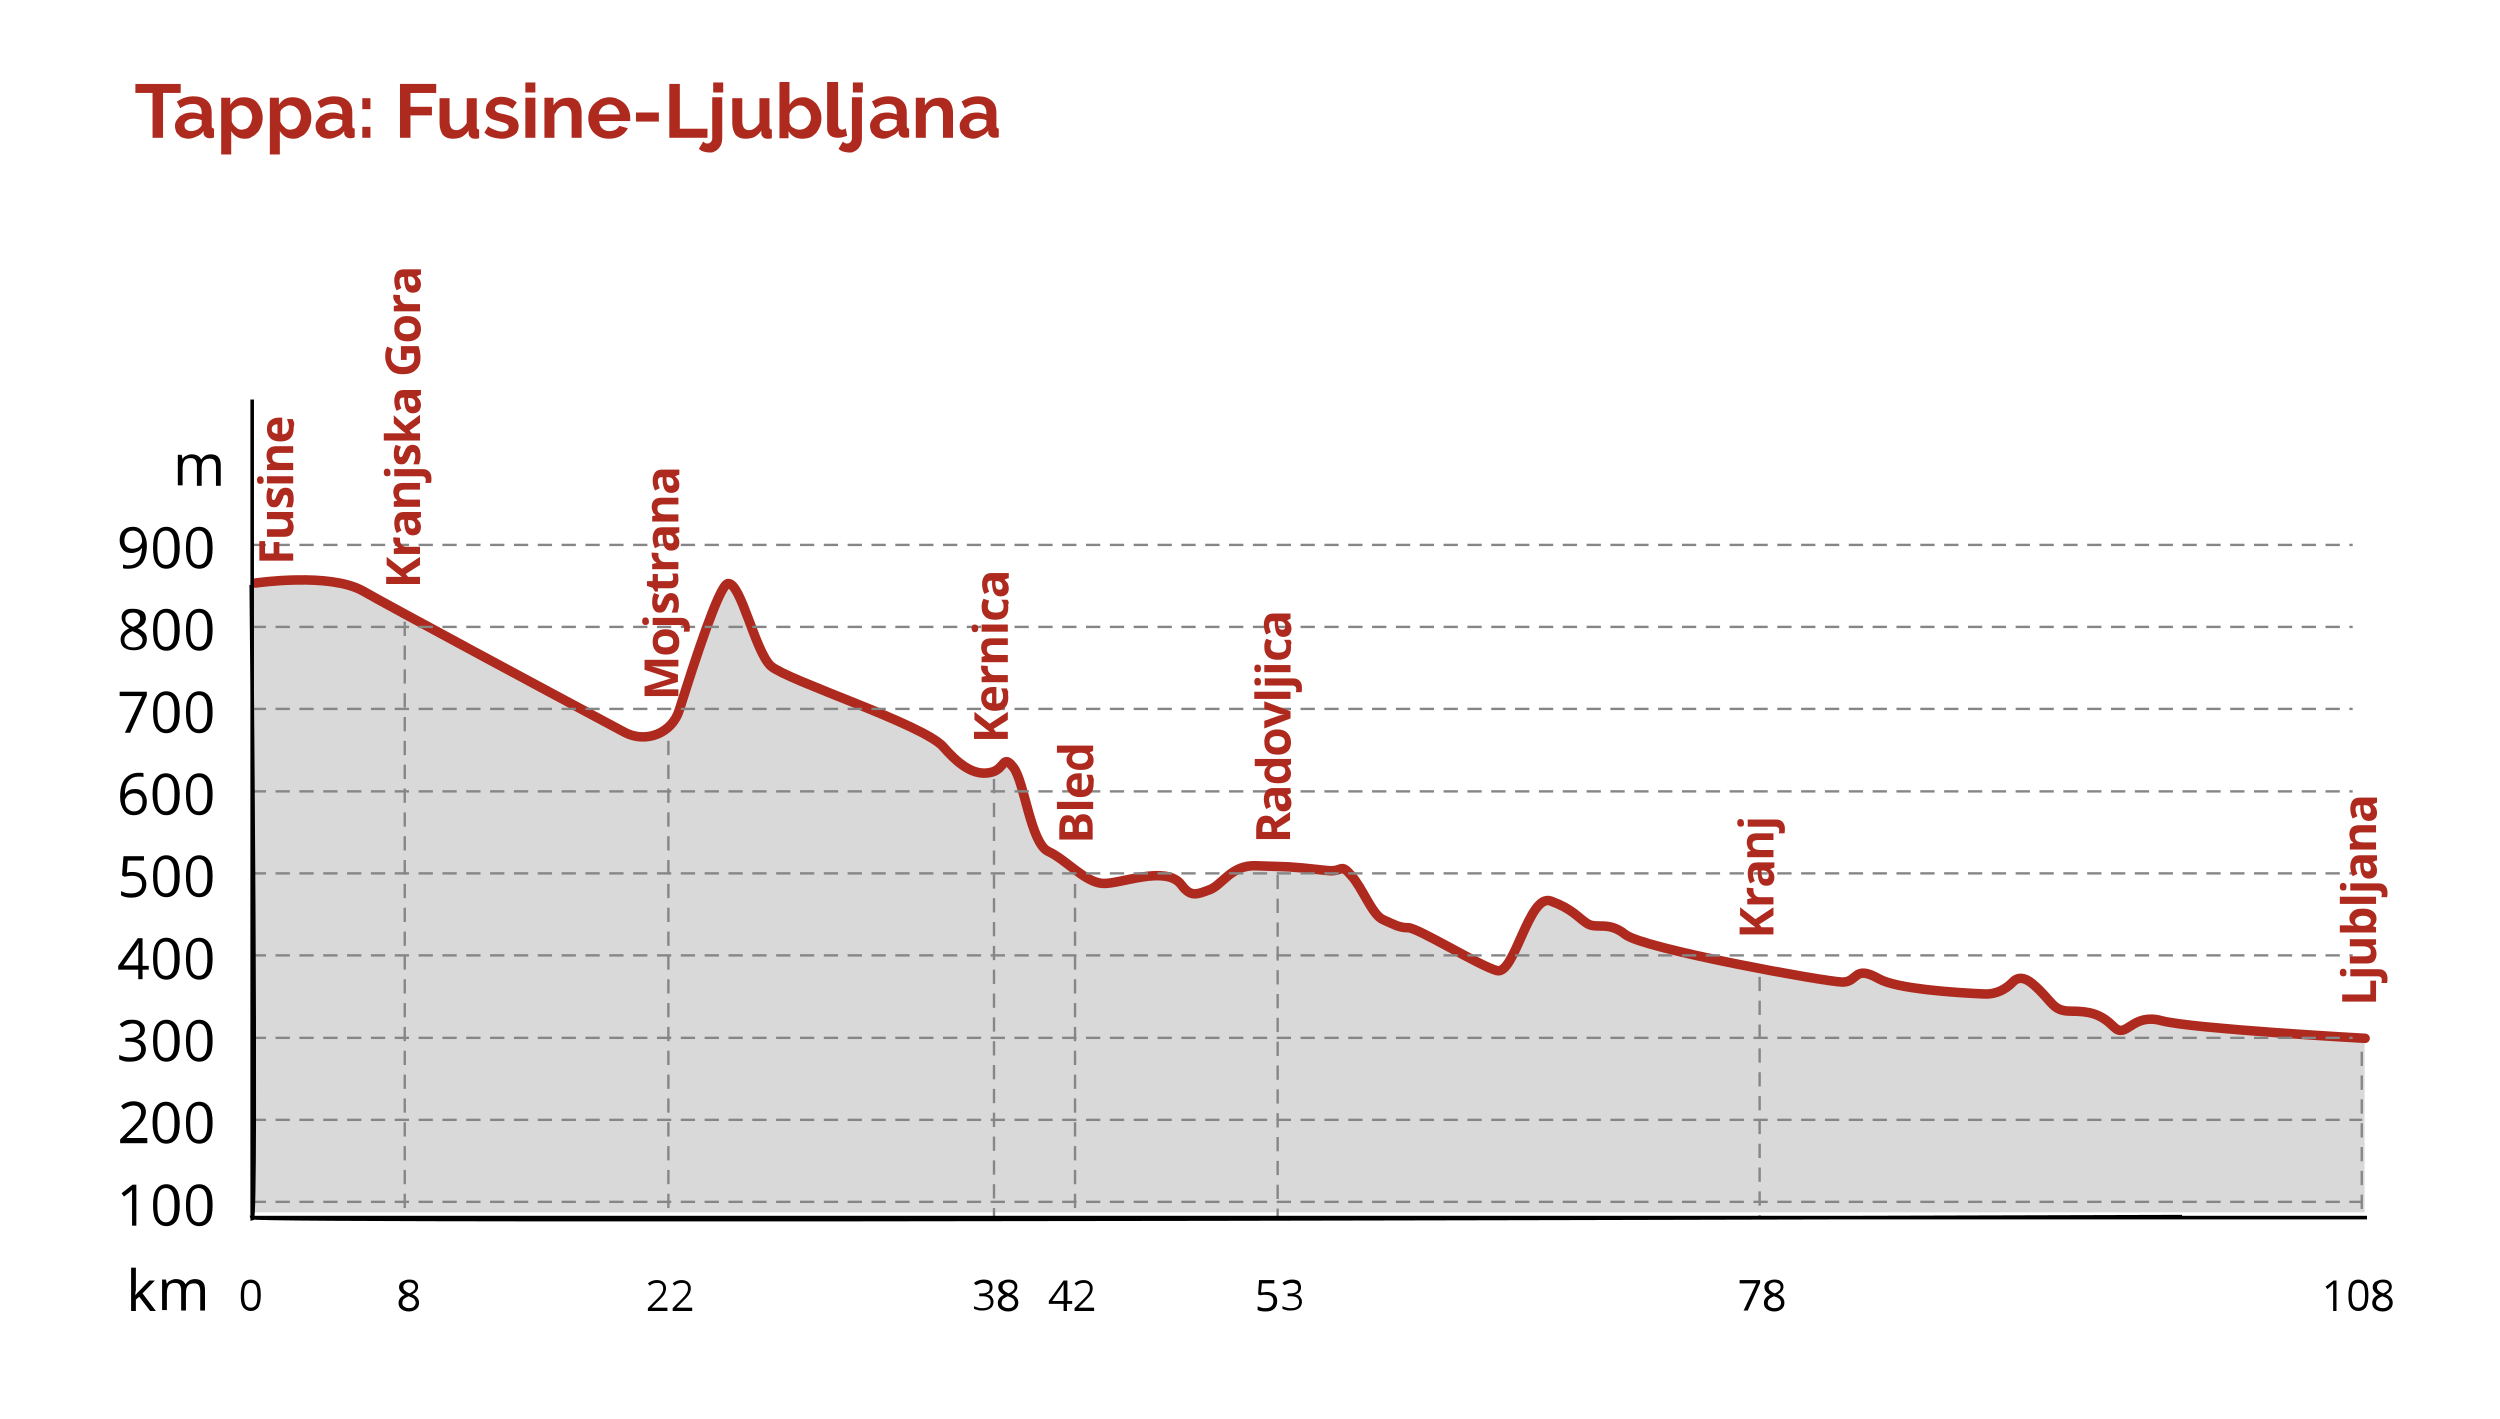 <?xml version="1.0" encoding="UTF-8"?>
<!-- Generator: Adobe Illustrator 27.0.0, SVG Export Plug-In . SVG Version: 6.00 Build 0)  -->
<svg xmlns="http://www.w3.org/2000/svg" xmlns:xlink="http://www.w3.org/1999/xlink" version="1.1" x="0px" y="0px" viewBox="0 0 524.4 297.6" style="enable-background:new 0 0 524.4 297.6;" xml:space="preserve">
<style type="text/css">
	.st0{fill:#D9D9D9;}
	.st1{fill:none;stroke:#AE291E;stroke-width:2;stroke-linecap:round;stroke-linejoin:round;}
	.st2{fill:none;stroke:#868686;stroke-width:0.5;stroke-dasharray:3,2;}
	.st3{fill:none;stroke:#000000;stroke-width:0.75;}
	.st4{fill:#AE291E;}
</style>
<g id="tracciato">
	<path class="st0" d="M496.1,217.8c0,0-36.4-2-42.7-3.7c-6.3-1.7-7.3,4-10,1.3c-2.7-2.7-5-3.3-9-3.3c-4,0-3.7-2-8-5.7   c-2-1.7-3.3-1.3-4.1-0.5c-1.6,1.7-3.7,2.7-6,2.6c-6.7-0.3-18.5-1.1-22.2-3.2c-5.3-3-4.3,0.7-7.6,0.7s-41.9-7-45.6-10   c-3.6-2.9-6-1-8-2.3c-2-1.3-3-3-7.6-4.7s-7.6,15.6-11.3,14.6c-3.7-1-16.6-9-18.6-9s-3-0.7-5.3-1.7c-2.3-1-4.3-6.7-6.7-9.3   c-2.3-2.7-1.7-0.6-5-1c-9.3-1-7-0.7-15-1c-5.1-0.2-7,4-9.6,5c-2.7,1-4,1.7-6-1c-3.2-4.3-13,0-16.6-0.3c-3.7-0.3-7.6-5-11.3-6.7   c-3.7-1.7-5-14.6-7.3-17.6s-1.7,0.3-4.7,1c-3,0.7-6-0.7-10-5.3c-4-4.7-32.9-14-36.2-17c-3.3-3-6.3-17.6-9-17.3   c-1.8,0.2-6.9,16-10.2,26.5c-1.5,4.9-7,7.1-11.5,4.7c-16.1-8.6-49.6-26.6-54.8-29.6c-7-4-23.6-1.7-23.6-1.7v132h443.4V217.8z"></path>
	<path class="st1" d="M496.1,217.8c0,0-36.4-2-42.7-3.7c-6.3-1.7-7.3,4-10,1.3c-2.7-2.7-5-3.3-9-3.3c-4,0-3.7-2-8-5.7   c-2-1.7-3.3-1.3-4.1-0.5c-1.6,1.7-3.7,2.7-6,2.6c-6.7-0.3-18.5-1.1-22.2-3.2c-5.3-3-4.3,0.7-7.6,0.7s-41.9-7-45.6-10   c-3.6-2.9-6-1-8-2.3c-2-1.3-3-3-7.6-4.7s-7.6,15.6-11.3,14.6c-3.7-1-16.6-9-18.6-9s-3-0.7-5.3-1.7c-2.3-1-4.3-6.7-6.7-9.3   c-2.3-2.7-1.7-0.6-5-1c-9.3-1-7-0.7-15-1c-5.1-0.2-7,4-9.6,5c-2.7,1-4,1.7-6-1c-3.2-4.3-13,0-16.6-0.3c-3.7-0.3-7.6-5-11.3-6.7   c-3.7-1.7-5-14.6-7.3-17.6s-1.7,0.3-4.7,1c-3,0.7-6-0.7-10-5.3c-4-4.7-32.9-14-36.2-17c-3.3-3-6.3-17.6-9-17.3   c-1.8,0.2-6.9,16-10.2,26.5c-1.5,4.9-7,7.1-11.5,4.7c-16.1-8.6-49.6-26.6-54.8-29.6c-7-4-22.6-1.7-22.6-1.7"></path>
</g>
<g id="assi_cartesiani">
	<g>
		<g>
			<g>
				<g>
					<path d="M45.3,102v-4.2c0-0.5-0.1-0.9-0.3-1.2s-0.6-0.4-1-0.4c-0.6,0-1.1,0.2-1.3,0.5c-0.3,0.3-0.4,0.9-0.4,1.6v3.6h-1v-4.2       c0-0.5-0.1-0.9-0.3-1.2c-0.2-0.3-0.6-0.4-1-0.4c-0.6,0-1.1,0.2-1.3,0.5c-0.3,0.4-0.4,1-0.4,1.8v3.4h-1v-6.4h0.8l0.2,0.9h0       c0.2-0.3,0.4-0.6,0.8-0.7c0.3-0.2,0.7-0.3,1.1-0.3c1,0,1.7,0.4,2,1.1h0c0.2-0.3,0.5-0.6,0.8-0.8c0.4-0.2,0.8-0.3,1.2-0.3       c0.7,0,1.3,0.2,1.6,0.6c0.4,0.4,0.5,1,0.5,1.8v4.2H45.3z"></path>
				</g>
			</g>
		</g>
		<g>
			<line class="st2" x1="52.8" y1="114.3" x2="493.5" y2="114.3"></line>
		</g>
		<g>
			<g>
				<g>
					<path d="M30.8,114.3c0,3.4-1.3,5-3.9,5c-0.5,0-0.8,0-1.1-0.1v-0.8c0.3,0.1,0.7,0.2,1.1,0.2c0.9,0,1.6-0.3,2.1-0.9       s0.7-1.5,0.8-2.7h-0.1c-0.2,0.3-0.5,0.6-0.9,0.7c-0.4,0.2-0.8,0.3-1.2,0.3c-0.8,0-1.4-0.2-1.8-0.7s-0.7-1.1-0.7-1.9       c0-0.9,0.2-1.6,0.7-2.1s1.2-0.8,2-0.8c0.6,0,1.1,0.1,1.5,0.4s0.8,0.7,1,1.3C30.6,112.8,30.8,113.5,30.8,114.3z M27.9,111.3       c-0.6,0-1,0.2-1.3,0.5c-0.3,0.4-0.5,0.9-0.5,1.5c0,0.6,0.1,1,0.4,1.3s0.7,0.5,1.3,0.5c0.4,0,0.7-0.1,1-0.2       c0.3-0.1,0.5-0.3,0.7-0.6s0.3-0.5,0.3-0.8c0-0.4-0.1-0.8-0.2-1.1s-0.4-0.6-0.7-0.8C28.6,111.4,28.2,111.3,27.9,111.3z"></path>
					<path d="M37.7,114.9c0,1.5-0.2,2.6-0.7,3.3s-1.2,1.1-2.1,1.1c-0.9,0-1.6-0.4-2.1-1.1s-0.7-1.8-0.7-3.3c0-1.5,0.2-2.6,0.7-3.3       s1.2-1.1,2.1-1.1c0.9,0,1.6,0.4,2.1,1.1S37.7,113.5,37.7,114.9z M33,114.9c0,1.2,0.1,2.2,0.4,2.7c0.3,0.6,0.8,0.9,1.4,0.9       c0.6,0,1.1-0.3,1.4-0.9c0.3-0.6,0.4-1.5,0.4-2.7s-0.1-2.1-0.4-2.7c-0.3-0.6-0.8-0.9-1.4-0.9c-0.6,0-1.1,0.3-1.4,0.8       C33.1,112.7,33,113.6,33,114.9z"></path>
					<path d="M44.6,114.9c0,1.5-0.2,2.6-0.7,3.3s-1.2,1.1-2.1,1.1c-0.9,0-1.6-0.4-2.1-1.1s-0.7-1.8-0.7-3.3c0-1.5,0.2-2.6,0.7-3.3       s1.2-1.1,2.1-1.1c0.9,0,1.6,0.4,2.1,1.1S44.6,113.5,44.6,114.9z M39.9,114.9c0,1.2,0.1,2.2,0.4,2.7c0.3,0.6,0.8,0.9,1.4,0.9       c0.6,0,1.1-0.3,1.4-0.9c0.3-0.6,0.4-1.5,0.4-2.7s-0.1-2.1-0.4-2.7c-0.3-0.6-0.8-0.9-1.4-0.9c-0.6,0-1.1,0.3-1.4,0.8       C40,112.7,39.9,113.6,39.9,114.9z"></path>
				</g>
			</g>
		</g>
		<g>
			<line class="st2" x1="52.8" y1="131.5" x2="493.5" y2="131.5"></line>
		</g>
		<g>
			<g>
				<g>
					<path d="M28,127.7c0.8,0,1.4,0.2,1.9,0.5s0.7,0.9,0.7,1.5c0,0.4-0.1,0.8-0.4,1.2c-0.3,0.3-0.7,0.7-1.3,0.9       c0.7,0.3,1.2,0.7,1.5,1c0.3,0.4,0.4,0.8,0.4,1.3c0,0.7-0.2,1.3-0.7,1.7s-1.2,0.6-2,0.6c-0.9,0-1.6-0.2-2.1-0.6s-0.7-1-0.7-1.7       c0-1,0.6-1.7,1.8-2.3c-0.5-0.3-0.9-0.6-1.2-1c-0.2-0.4-0.4-0.7-0.4-1.2c0-0.6,0.2-1.1,0.7-1.5S27.2,127.7,28,127.7z        M26.1,134.3c0,0.5,0.2,0.8,0.5,1.1s0.8,0.4,1.4,0.4c0.6,0,1-0.1,1.4-0.4c0.3-0.3,0.5-0.6,0.5-1.1c0-0.4-0.2-0.7-0.5-1       c-0.3-0.3-0.8-0.6-1.6-0.9c-0.6,0.2-1,0.5-1.3,0.8C26.2,133.5,26.1,133.8,26.1,134.3z M27.9,128.5c-0.5,0-0.9,0.1-1.2,0.4       c-0.3,0.2-0.4,0.5-0.4,0.9c0,0.4,0.1,0.7,0.3,0.9c0.2,0.3,0.7,0.5,1.3,0.8c0.6-0.2,1-0.5,1.2-0.8c0.2-0.3,0.3-0.6,0.3-0.9       c0-0.4-0.1-0.7-0.4-0.9C28.8,128.6,28.4,128.5,27.9,128.5z"></path>
					<path d="M37.7,132.1c0,1.5-0.2,2.6-0.7,3.3s-1.2,1.1-2.1,1.1c-0.9,0-1.6-0.4-2.1-1.1s-0.7-1.8-0.7-3.3c0-1.5,0.2-2.6,0.7-3.3       s1.2-1.1,2.1-1.1c0.9,0,1.6,0.4,2.1,1.1S37.7,130.7,37.7,132.1z M33,132.1c0,1.2,0.1,2.2,0.4,2.7c0.3,0.6,0.8,0.9,1.4,0.9       c0.6,0,1.1-0.3,1.4-0.9c0.3-0.6,0.4-1.5,0.4-2.7s-0.1-2.1-0.4-2.7c-0.3-0.6-0.8-0.9-1.4-0.9c-0.6,0-1.1,0.3-1.4,0.8       C33.1,130,33,130.9,33,132.1z"></path>
					<path d="M44.6,132.1c0,1.5-0.2,2.6-0.7,3.3s-1.2,1.1-2.1,1.1c-0.9,0-1.6-0.4-2.1-1.1s-0.7-1.8-0.7-3.3c0-1.5,0.2-2.6,0.7-3.3       s1.2-1.1,2.1-1.1c0.9,0,1.6,0.4,2.1,1.1S44.6,130.7,44.6,132.1z M39.9,132.1c0,1.2,0.1,2.2,0.4,2.7c0.3,0.6,0.8,0.9,1.4,0.9       c0.6,0,1.1-0.3,1.4-0.9c0.3-0.6,0.4-1.5,0.4-2.7s-0.1-2.1-0.4-2.7c-0.3-0.6-0.8-0.9-1.4-0.9c-0.6,0-1.1,0.3-1.4,0.8       C40,130,39.9,130.9,39.9,132.1z"></path>
				</g>
			</g>
		</g>
		<g>
			<line class="st2" x1="52.8" y1="148.7" x2="493.5" y2="148.7"></line>
		</g>
		<g>
			<g>
				<g>
					<path d="M26.2,153.7l3.6-7.7h-4.7v-0.9h5.7v0.8l-3.5,7.8H26.2z"></path>
					<path d="M37.7,149.4c0,1.5-0.2,2.6-0.7,3.3s-1.2,1.1-2.1,1.1c-0.9,0-1.6-0.4-2.1-1.1s-0.7-1.8-0.7-3.3c0-1.5,0.2-2.6,0.7-3.3       s1.2-1.1,2.1-1.1c0.9,0,1.6,0.4,2.1,1.1S37.7,147.9,37.7,149.4z M33,149.4c0,1.2,0.1,2.2,0.4,2.7c0.3,0.6,0.8,0.9,1.4,0.9       c0.6,0,1.1-0.3,1.4-0.9c0.3-0.6,0.4-1.5,0.4-2.7s-0.1-2.1-0.4-2.7c-0.3-0.6-0.8-0.9-1.4-0.9c-0.6,0-1.1,0.3-1.4,0.8       C33.1,147.2,33,148.1,33,149.4z"></path>
					<path d="M44.6,149.4c0,1.5-0.2,2.6-0.7,3.3s-1.2,1.1-2.1,1.1c-0.9,0-1.6-0.4-2.1-1.1s-0.7-1.8-0.7-3.3c0-1.5,0.2-2.6,0.7-3.3       s1.2-1.1,2.1-1.1c0.9,0,1.6,0.4,2.1,1.1S44.6,147.9,44.6,149.4z M39.9,149.4c0,1.2,0.1,2.2,0.4,2.7c0.3,0.6,0.8,0.9,1.4,0.9       c0.6,0,1.1-0.3,1.4-0.9c0.3-0.6,0.4-1.5,0.4-2.7s-0.1-2.1-0.4-2.7c-0.3-0.6-0.8-0.9-1.4-0.9c-0.6,0-1.1,0.3-1.4,0.8       C40,147.2,39.9,148.1,39.9,149.4z"></path>
				</g>
			</g>
		</g>
		<g>
			<line class="st2" x1="52.8" y1="166" x2="493.5" y2="166"></line>
		</g>
		<g>
			<g>
				<g>
					<path d="M25.2,167.2c0-1.7,0.3-2.9,1-3.8c0.7-0.8,1.6-1.3,2.9-1.3c0.4,0,0.8,0,1,0.1v0.8c-0.3-0.1-0.6-0.1-1-0.1       c-0.9,0-1.6,0.3-2.1,0.9s-0.8,1.5-0.8,2.7h0.1c0.4-0.7,1.1-1,2-1c0.8,0,1.4,0.2,1.8,0.7s0.7,1.1,0.7,1.9c0,0.9-0.2,1.6-0.7,2.1       s-1.1,0.8-2,0.8c-0.9,0-1.6-0.3-2.1-1S25.2,168.4,25.2,167.2z M28.1,170.2c0.6,0,1-0.2,1.3-0.5c0.3-0.3,0.5-0.9,0.5-1.5       c0-0.6-0.1-1-0.4-1.3c-0.3-0.3-0.7-0.5-1.3-0.5c-0.4,0-0.7,0.1-1,0.2c-0.3,0.1-0.5,0.3-0.7,0.6s-0.3,0.5-0.3,0.8       c0,0.4,0.1,0.8,0.2,1.1s0.4,0.6,0.7,0.8C27.4,170.1,27.7,170.2,28.1,170.2z"></path>
					<path d="M37.7,166.6c0,1.5-0.2,2.6-0.7,3.3s-1.2,1.1-2.1,1.1c-0.9,0-1.6-0.4-2.1-1.1S32,168,32,166.6c0-1.5,0.2-2.6,0.7-3.3       s1.2-1.1,2.1-1.1c0.9,0,1.6,0.4,2.1,1.1S37.7,165.2,37.7,166.6z M33,166.6c0,1.2,0.1,2.2,0.4,2.7c0.3,0.6,0.8,0.9,1.4,0.9       c0.6,0,1.1-0.3,1.4-0.9c0.3-0.6,0.4-1.5,0.4-2.7s-0.1-2.1-0.4-2.7c-0.3-0.6-0.8-0.9-1.4-0.9c-0.6,0-1.1,0.3-1.4,0.8       C33.1,164.4,33,165.4,33,166.6z"></path>
					<path d="M44.6,166.6c0,1.5-0.2,2.6-0.7,3.3s-1.2,1.1-2.1,1.1c-0.9,0-1.6-0.4-2.1-1.1s-0.7-1.8-0.7-3.3c0-1.5,0.2-2.6,0.7-3.3       s1.2-1.1,2.1-1.1c0.9,0,1.6,0.4,2.1,1.1S44.6,165.2,44.6,166.6z M39.9,166.6c0,1.2,0.1,2.2,0.4,2.7c0.3,0.6,0.8,0.9,1.4,0.9       c0.6,0,1.1-0.3,1.4-0.9c0.3-0.6,0.4-1.5,0.4-2.7s-0.1-2.1-0.4-2.7c-0.3-0.6-0.8-0.9-1.4-0.9c-0.6,0-1.1,0.3-1.4,0.8       C40,164.4,39.9,165.4,39.9,166.6z"></path>
				</g>
			</g>
		</g>
		<g>
			<line class="st2" x1="52.8" y1="183.2" x2="493.5" y2="183.2"></line>
		</g>
		<g>
			<g>
				<g>
					<path d="M27.8,182.9c0.9,0,1.6,0.2,2.1,0.7s0.8,1.1,0.8,1.8c0,0.9-0.3,1.6-0.8,2.1s-1.3,0.8-2.3,0.8c-1,0-1.7-0.2-2.2-0.5v-0.9       c0.3,0.2,0.6,0.3,1,0.4c0.4,0.1,0.8,0.1,1.2,0.1c0.7,0,1.2-0.2,1.6-0.5c0.4-0.3,0.6-0.8,0.6-1.4c0-1.2-0.7-1.8-2.2-1.8       c-0.4,0-0.9,0.1-1.5,0.2l-0.5-0.3l0.3-4h4.3v0.9h-3.4l-0.2,2.6C26.9,182.9,27.3,182.9,27.8,182.9z"></path>
					<path d="M37.7,183.8c0,1.5-0.2,2.6-0.7,3.3s-1.2,1.1-2.1,1.1c-0.9,0-1.6-0.4-2.1-1.1s-0.7-1.8-0.7-3.3c0-1.5,0.2-2.6,0.7-3.3       s1.2-1.1,2.1-1.1c0.9,0,1.6,0.4,2.1,1.1S37.7,182.4,37.7,183.8z M33,183.8c0,1.2,0.1,2.2,0.4,2.7c0.3,0.6,0.8,0.9,1.4,0.9       c0.6,0,1.1-0.3,1.4-0.9c0.3-0.6,0.4-1.5,0.4-2.7c0-1.2-0.1-2.1-0.4-2.7c-0.3-0.6-0.8-0.9-1.4-0.9c-0.6,0-1.1,0.3-1.4,0.8       C33.1,181.7,33,182.6,33,183.8z"></path>
					<path d="M44.6,183.8c0,1.5-0.2,2.6-0.7,3.3s-1.2,1.1-2.1,1.1c-0.9,0-1.6-0.4-2.1-1.1s-0.7-1.8-0.7-3.3c0-1.5,0.2-2.6,0.7-3.3       s1.2-1.1,2.1-1.1c0.9,0,1.6,0.4,2.1,1.1S44.6,182.4,44.6,183.8z M39.9,183.8c0,1.2,0.1,2.2,0.4,2.7c0.3,0.6,0.8,0.9,1.4,0.9       c0.6,0,1.1-0.3,1.4-0.9c0.3-0.6,0.4-1.5,0.4-2.7c0-1.2-0.1-2.1-0.4-2.7c-0.3-0.6-0.8-0.9-1.4-0.9c-0.6,0-1.1,0.3-1.4,0.8       C40,181.7,39.9,182.6,39.9,183.8z"></path>
				</g>
			</g>
		</g>
		<g>
			<line class="st2" x1="52.8" y1="200.4" x2="493.5" y2="200.4"></line>
		</g>
		<g>
			<g>
				<g>
					<path d="M31.2,203.4h-1.3v2H29v-2h-4.2v-0.8l4.1-5.8h1v5.8h1.3V203.4z M29,202.5v-2.8c0-0.6,0-1.2,0.1-1.9h0       c-0.2,0.4-0.4,0.7-0.5,0.9l-2.7,3.8H29z"></path>
					<path d="M37.7,201.1c0,1.5-0.2,2.6-0.7,3.3s-1.2,1.1-2.1,1.1c-0.9,0-1.6-0.4-2.1-1.1s-0.7-1.8-0.7-3.3c0-1.5,0.2-2.6,0.7-3.3       s1.2-1.1,2.1-1.1c0.9,0,1.6,0.4,2.1,1.1S37.7,199.6,37.7,201.1z M33,201.1c0,1.2,0.1,2.2,0.4,2.7c0.3,0.6,0.8,0.9,1.4,0.9       c0.6,0,1.1-0.3,1.4-0.9c0.3-0.6,0.4-1.5,0.4-2.7s-0.1-2.1-0.4-2.7c-0.3-0.6-0.8-0.9-1.4-0.9c-0.6,0-1.1,0.3-1.4,0.8       C33.1,198.9,33,199.8,33,201.1z"></path>
					<path d="M44.6,201.1c0,1.5-0.2,2.6-0.7,3.3s-1.2,1.1-2.1,1.1c-0.9,0-1.6-0.4-2.1-1.1s-0.7-1.8-0.7-3.3c0-1.5,0.2-2.6,0.7-3.3       s1.2-1.1,2.1-1.1c0.9,0,1.6,0.4,2.1,1.1S44.6,199.6,44.6,201.1z M39.9,201.1c0,1.2,0.1,2.2,0.4,2.7c0.3,0.6,0.8,0.9,1.4,0.9       c0.6,0,1.1-0.3,1.4-0.9c0.3-0.6,0.4-1.5,0.4-2.7s-0.1-2.1-0.4-2.7c-0.3-0.6-0.8-0.9-1.4-0.9c-0.6,0-1.1,0.3-1.4,0.8       C40,198.9,39.9,199.8,39.9,201.1z"></path>
				</g>
			</g>
		</g>
		<g>
			<line class="st2" x1="52.8" y1="217.7" x2="493.5" y2="217.7"></line>
		</g>
		<g>
			<g>
				<g>
					<path d="M30.4,216c0,0.5-0.2,1-0.5,1.3s-0.7,0.6-1.3,0.7v0c0.7,0.1,1.2,0.3,1.5,0.7c0.3,0.4,0.5,0.8,0.5,1.4       c0,0.8-0.3,1.4-0.9,1.9s-1.4,0.7-2.4,0.7c-0.5,0-0.9,0-1.2-0.1c-0.4-0.1-0.7-0.2-1.1-0.4v-0.9c0.4,0.2,0.8,0.3,1.2,0.4       c0.4,0.1,0.8,0.1,1.2,0.1c1.5,0,2.2-0.6,2.2-1.7c0-1-0.8-1.6-2.5-1.6h-0.8v-0.8h0.9c0.7,0,1.2-0.1,1.6-0.4       c0.4-0.3,0.6-0.7,0.6-1.2c0-0.4-0.1-0.7-0.4-1s-0.7-0.4-1.2-0.4c-0.4,0-0.7,0.1-1.1,0.2c-0.3,0.1-0.7,0.3-1.1,0.6l-0.5-0.7       c0.4-0.3,0.8-0.5,1.2-0.7s0.9-0.2,1.5-0.2c0.8,0,1.5,0.2,1.9,0.6C30.2,214.9,30.4,215.4,30.4,216z"></path>
					<path d="M37.7,218.3c0,1.5-0.2,2.6-0.7,3.3s-1.2,1.1-2.1,1.1c-0.9,0-1.6-0.4-2.1-1.1s-0.7-1.8-0.7-3.3c0-1.5,0.2-2.6,0.7-3.3       s1.2-1.1,2.1-1.1c0.9,0,1.6,0.4,2.1,1.1S37.7,216.9,37.7,218.3z M33,218.3c0,1.2,0.1,2.2,0.4,2.7c0.3,0.6,0.8,0.9,1.4,0.9       c0.6,0,1.1-0.3,1.4-0.9c0.3-0.6,0.4-1.5,0.4-2.7s-0.1-2.1-0.4-2.7c-0.3-0.6-0.8-0.9-1.4-0.9c-0.6,0-1.1,0.3-1.4,0.8       C33.1,216.1,33,217.1,33,218.3z"></path>
					<path d="M44.6,218.3c0,1.5-0.2,2.6-0.7,3.3s-1.2,1.1-2.1,1.1c-0.9,0-1.6-0.4-2.1-1.1s-0.7-1.8-0.7-3.3c0-1.5,0.2-2.6,0.7-3.3       s1.2-1.1,2.1-1.1c0.9,0,1.6,0.4,2.1,1.1S44.6,216.9,44.6,218.3z M39.9,218.3c0,1.2,0.1,2.2,0.4,2.7c0.3,0.6,0.8,0.9,1.4,0.9       c0.6,0,1.1-0.3,1.4-0.9c0.3-0.6,0.4-1.5,0.4-2.7s-0.1-2.1-0.4-2.7c-0.3-0.6-0.8-0.9-1.4-0.9c-0.6,0-1.1,0.3-1.4,0.8       C40,216.1,39.9,217.1,39.9,218.3z"></path>
				</g>
			</g>
		</g>
		<g>
			<line class="st2" x1="52.8" y1="234.9" x2="495.5" y2="234.9"></line>
		</g>
		<g>
			<g>
				<g>
					<path d="M30.8,239.8h-5.6V239l2.3-2.3c0.7-0.7,1.1-1.2,1.4-1.5c0.2-0.3,0.4-0.6,0.5-0.9c0.1-0.3,0.2-0.6,0.2-0.9       c0-0.5-0.1-0.8-0.4-1.1s-0.7-0.4-1.2-0.4c-0.4,0-0.7,0.1-1,0.2c-0.3,0.1-0.7,0.3-1.1,0.6l-0.5-0.7c0.8-0.7,1.7-1,2.6-1       c0.8,0,1.4,0.2,1.9,0.6c0.5,0.4,0.7,1,0.7,1.7c0,0.5-0.2,1.1-0.5,1.6s-0.9,1.2-1.7,2l-1.9,1.8v0h4.4V239.8z"></path>
					<path d="M37.7,235.5c0,1.5-0.2,2.6-0.7,3.3s-1.2,1.1-2.1,1.1c-0.9,0-1.6-0.4-2.1-1.1S32,237,32,235.5c0-1.5,0.2-2.6,0.7-3.3       s1.2-1.1,2.1-1.1c0.9,0,1.6,0.4,2.1,1.1S37.7,234.1,37.7,235.5z M33,235.5c0,1.2,0.1,2.2,0.4,2.7c0.3,0.6,0.8,0.9,1.4,0.9       c0.6,0,1.1-0.3,1.4-0.9c0.3-0.6,0.4-1.5,0.4-2.7s-0.1-2.1-0.4-2.7c-0.3-0.6-0.8-0.9-1.4-0.9c-0.6,0-1.1,0.3-1.4,0.8       C33.1,233.4,33,234.3,33,235.5z"></path>
					<path d="M44.6,235.5c0,1.5-0.2,2.6-0.7,3.3s-1.2,1.1-2.1,1.1c-0.9,0-1.6-0.4-2.1-1.1s-0.7-1.8-0.7-3.3c0-1.5,0.2-2.6,0.7-3.3       s1.2-1.1,2.1-1.1c0.9,0,1.6,0.4,2.1,1.1S44.6,234.1,44.6,235.5z M39.9,235.5c0,1.2,0.1,2.2,0.4,2.7c0.3,0.6,0.8,0.9,1.4,0.9       c0.6,0,1.1-0.3,1.4-0.9c0.3-0.6,0.4-1.5,0.4-2.7s-0.1-2.1-0.4-2.7c-0.3-0.6-0.8-0.9-1.4-0.9c-0.6,0-1.1,0.3-1.4,0.8       C40,233.4,39.9,234.3,39.9,235.5z"></path>
				</g>
			</g>
		</g>
		<g>
			<line class="st2" x1="52.8" y1="252.1" x2="495.5" y2="252.1"></line>
		</g>
		<g>
			<g>
				<g>
					<path d="M28.7,257.1h-1V251c0-0.5,0-1,0-1.4c-0.1,0.1-0.2,0.2-0.3,0.3s-0.6,0.5-1.4,1.1l-0.5-0.7l2.3-1.8h0.8V257.1z"></path>
					<path d="M37.7,252.8c0,1.5-0.2,2.6-0.7,3.3s-1.2,1.1-2.1,1.1c-0.9,0-1.6-0.4-2.1-1.1s-0.7-1.8-0.7-3.3c0-1.5,0.2-2.6,0.7-3.3       s1.2-1.1,2.1-1.1c0.9,0,1.6,0.4,2.1,1.1S37.7,251.3,37.7,252.8z M33,252.8c0,1.2,0.1,2.2,0.4,2.7c0.3,0.6,0.8,0.9,1.4,0.9       c0.6,0,1.1-0.3,1.4-0.9c0.3-0.6,0.4-1.5,0.4-2.7s-0.1-2.1-0.4-2.7c-0.3-0.6-0.8-0.9-1.4-0.9c-0.6,0-1.1,0.3-1.4,0.8       C33.1,250.6,33,251.5,33,252.8z"></path>
					<path d="M44.6,252.8c0,1.5-0.2,2.6-0.7,3.3s-1.2,1.1-2.1,1.1c-0.9,0-1.6-0.4-2.1-1.1s-0.7-1.8-0.7-3.3c0-1.5,0.2-2.6,0.7-3.3       s1.2-1.1,2.1-1.1c0.9,0,1.6,0.4,2.1,1.1S44.6,251.3,44.6,252.8z M39.9,252.8c0,1.2,0.1,2.2,0.4,2.7c0.3,0.6,0.8,0.9,1.4,0.9       c0.6,0,1.1-0.3,1.4-0.9c0.3-0.6,0.4-1.5,0.4-2.7s-0.1-2.1-0.4-2.7c-0.3-0.6-0.8-0.9-1.4-0.9c-0.6,0-1.1,0.3-1.4,0.8       C40,250.6,39.9,251.5,39.9,252.8z"></path>
				</g>
			</g>
		</g>
		<g>
			<line class="st2" x1="495.4" y1="220.6" x2="495.4" y2="255.7"></line>
		</g>
		<g>
			<g>
				<g>
					<path d="M490.1,275h-0.7v-4.6c0-0.4,0-0.7,0-1.1c-0.1,0.1-0.1,0.1-0.2,0.2c-0.1,0.1-0.4,0.4-1,0.9l-0.4-0.5l1.7-1.3h0.6V275z"></path>
					<path d="M496.8,271.7c0,1.1-0.2,1.9-0.5,2.5c-0.4,0.5-0.9,0.8-1.6,0.8c-0.7,0-1.2-0.3-1.6-0.8c-0.4-0.6-0.5-1.4-0.5-2.5       c0-1.1,0.2-2,0.5-2.5c0.3-0.5,0.9-0.8,1.6-0.8c0.7,0,1.2,0.3,1.6,0.8S496.8,270.7,496.8,271.7z M493.3,271.7       c0,0.9,0.1,1.6,0.3,2c0.2,0.4,0.6,0.6,1.1,0.6c0.5,0,0.8-0.2,1.1-0.6c0.2-0.4,0.3-1.1,0.3-2c0-0.9-0.1-1.6-0.3-2       c-0.2-0.4-0.6-0.6-1.1-0.6c-0.5,0-0.8,0.2-1.1,0.6C493.4,270.1,493.3,270.8,493.3,271.7z"></path>
					<path d="M499.8,268.4c0.6,0,1.1,0.1,1.4,0.4c0.3,0.3,0.5,0.6,0.5,1.1c0,0.3-0.1,0.6-0.3,0.9s-0.5,0.5-0.9,0.7       c0.5,0.2,0.9,0.5,1.1,0.8c0.2,0.3,0.3,0.6,0.3,1c0,0.5-0.2,1-0.6,1.3c-0.4,0.3-0.9,0.5-1.5,0.5c-0.7,0-1.2-0.2-1.6-0.5       c-0.4-0.3-0.6-0.7-0.6-1.3c0-0.7,0.4-1.3,1.3-1.7c-0.4-0.2-0.7-0.5-0.9-0.7c-0.2-0.3-0.3-0.6-0.3-0.9c0-0.5,0.2-0.8,0.5-1.1       C498.8,268.6,499.2,268.4,499.8,268.4z M498.4,273.3c0,0.4,0.1,0.6,0.4,0.8s0.6,0.3,1,0.3c0.4,0,0.8-0.1,1-0.3       c0.2-0.2,0.4-0.5,0.4-0.8c0-0.3-0.1-0.5-0.3-0.8c-0.2-0.2-0.6-0.4-1.2-0.6c-0.4,0.2-0.8,0.4-1,0.6       C498.5,272.7,498.4,273,498.4,273.3z M499.8,269c-0.4,0-0.7,0.1-0.9,0.3c-0.2,0.2-0.3,0.4-0.3,0.7c0,0.3,0.1,0.5,0.3,0.7       c0.2,0.2,0.5,0.4,1,0.6c0.4-0.2,0.7-0.4,0.9-0.6c0.2-0.2,0.3-0.4,0.3-0.7c0-0.3-0.1-0.5-0.3-0.7       C500.5,269.1,500.2,269,499.8,269z"></path>
				</g>
			</g>
		</g>
		<g>
			<line class="st2" x1="369.1" y1="204.9" x2="369.1" y2="255.7"></line>
		</g>
		<g>
			<g>
				<g>
					<path d="M365.7,275l2.7-5.8h-3.5v-0.7h4.3v0.6l-2.6,5.8H365.7z"></path>
					<path d="M372.2,268.4c0.6,0,1.1,0.1,1.4,0.4c0.3,0.3,0.5,0.6,0.5,1.1c0,0.3-0.1,0.6-0.3,0.9s-0.5,0.5-0.9,0.7       c0.5,0.2,0.9,0.5,1.1,0.8c0.2,0.3,0.3,0.6,0.3,1c0,0.5-0.2,1-0.6,1.3c-0.4,0.3-0.9,0.5-1.5,0.5c-0.7,0-1.2-0.2-1.6-0.5       c-0.4-0.3-0.6-0.7-0.6-1.3c0-0.7,0.4-1.3,1.3-1.7c-0.4-0.2-0.7-0.5-0.9-0.7c-0.2-0.3-0.3-0.6-0.3-0.9c0-0.5,0.2-0.8,0.5-1.1       C371.1,268.6,371.6,268.4,372.2,268.4z M370.8,273.3c0,0.4,0.1,0.6,0.4,0.8s0.6,0.3,1,0.3c0.4,0,0.8-0.1,1-0.3       c0.2-0.2,0.4-0.5,0.4-0.8c0-0.3-0.1-0.5-0.3-0.8c-0.2-0.2-0.6-0.4-1.2-0.6c-0.4,0.2-0.8,0.4-1,0.6       C370.9,272.7,370.8,273,370.8,273.3z M372.2,269c-0.4,0-0.7,0.1-0.9,0.3c-0.2,0.2-0.3,0.4-0.3,0.7c0,0.3,0.1,0.5,0.3,0.7       c0.2,0.2,0.5,0.4,1,0.6c0.4-0.2,0.7-0.4,0.9-0.6c0.2-0.2,0.3-0.4,0.3-0.7c0-0.3-0.1-0.5-0.3-0.7       C372.8,269.1,372.5,269,372.2,269z"></path>
				</g>
			</g>
		</g>
		<line class="st2" x1="268" y1="183.5" x2="268" y2="255.7"></line>
		<g>
			<g>
				<g>
					<path d="M265.7,271c0.7,0,1.2,0.2,1.6,0.5c0.4,0.3,0.6,0.8,0.6,1.4c0,0.7-0.2,1.2-0.6,1.6c-0.4,0.4-1,0.6-1.8,0.6       c-0.7,0-1.3-0.1-1.7-0.3V274c0.2,0.1,0.5,0.2,0.8,0.3c0.3,0.1,0.6,0.1,0.9,0.1c0.5,0,0.9-0.1,1.2-0.4s0.4-0.6,0.4-1.1       c0-0.9-0.5-1.3-1.7-1.3c-0.3,0-0.7,0-1.1,0.1l-0.4-0.2l0.2-3h3.2v0.7h-2.6l-0.2,1.9C265.1,271.1,265.4,271,265.7,271z"></path>
					<path d="M272.9,270c0,0.4-0.1,0.7-0.3,1s-0.6,0.4-1,0.5v0c0.5,0.1,0.9,0.2,1.1,0.5c0.2,0.3,0.4,0.6,0.4,1       c0,0.6-0.2,1.1-0.6,1.4c-0.4,0.3-1,0.5-1.8,0.5c-0.3,0-0.7,0-0.9-0.1c-0.3-0.1-0.6-0.1-0.8-0.3V274c0.3,0.1,0.6,0.2,0.9,0.3       c0.3,0.1,0.6,0.1,0.9,0.1c1.1,0,1.7-0.4,1.7-1.3c0-0.8-0.6-1.2-1.8-1.2h-0.6v-0.6h0.6c0.5,0,0.9-0.1,1.2-0.3       c0.3-0.2,0.4-0.5,0.4-0.9c0-0.3-0.1-0.6-0.3-0.7s-0.5-0.3-0.9-0.3c-0.3,0-0.5,0-0.8,0.1c-0.2,0.1-0.5,0.2-0.9,0.4l-0.4-0.5       c0.3-0.2,0.6-0.4,0.9-0.5c0.3-0.1,0.7-0.2,1.1-0.2c0.6,0,1.1,0.1,1.5,0.4C272.7,269.2,272.9,269.5,272.9,270z"></path>
				</g>
			</g>
		</g>
		<g>
			<line class="st2" x1="208.5" y1="163.4" x2="208.5" y2="255.7"></line>
		</g>
		<g>
			<g>
				<g>
					<path d="M208.2,270c0,0.4-0.1,0.7-0.3,1s-0.6,0.4-1,0.5v0c0.5,0.1,0.9,0.2,1.1,0.5c0.2,0.3,0.4,0.6,0.4,1       c0,0.6-0.2,1.1-0.6,1.4c-0.4,0.3-1,0.5-1.8,0.5c-0.3,0-0.7,0-0.9-0.1c-0.3-0.1-0.6-0.1-0.8-0.3V274c0.3,0.1,0.6,0.2,0.9,0.3       c0.3,0.1,0.6,0.1,0.9,0.1c1.1,0,1.7-0.4,1.7-1.3c0-0.8-0.6-1.2-1.8-1.2h-0.6v-0.6h0.6c0.5,0,0.9-0.1,1.2-0.3       c0.3-0.2,0.4-0.5,0.4-0.9c0-0.3-0.1-0.6-0.3-0.7s-0.5-0.3-0.9-0.3c-0.3,0-0.5,0-0.8,0.1c-0.2,0.1-0.5,0.2-0.9,0.4l-0.4-0.5       c0.3-0.2,0.6-0.4,0.9-0.5c0.3-0.1,0.7-0.2,1.1-0.2c0.6,0,1.1,0.1,1.5,0.4C208,269.2,208.2,269.5,208.2,270z"></path>
					<path d="M211.5,268.4c0.6,0,1.1,0.1,1.4,0.4c0.3,0.3,0.5,0.6,0.5,1.1c0,0.3-0.1,0.6-0.3,0.9s-0.5,0.5-0.9,0.7       c0.5,0.2,0.9,0.5,1.1,0.8c0.2,0.3,0.3,0.6,0.3,1c0,0.5-0.2,1-0.6,1.3c-0.4,0.3-0.9,0.5-1.5,0.5c-0.7,0-1.2-0.2-1.6-0.5       c-0.4-0.3-0.6-0.7-0.6-1.3c0-0.7,0.4-1.3,1.3-1.7c-0.4-0.2-0.7-0.5-0.9-0.7c-0.2-0.3-0.3-0.6-0.3-0.9c0-0.5,0.2-0.8,0.5-1.1       C210.5,268.6,210.9,268.4,211.5,268.4z M210.1,273.3c0,0.4,0.1,0.6,0.4,0.8s0.6,0.3,1,0.3c0.4,0,0.8-0.1,1-0.3       c0.2-0.2,0.4-0.5,0.4-0.8c0-0.3-0.1-0.5-0.3-0.8c-0.2-0.2-0.6-0.4-1.2-0.6c-0.4,0.2-0.8,0.4-1,0.6       C210.2,272.7,210.1,273,210.1,273.3z M211.5,269c-0.4,0-0.7,0.1-0.9,0.3c-0.2,0.2-0.3,0.4-0.3,0.7c0,0.3,0.1,0.5,0.3,0.7       c0.2,0.2,0.5,0.4,1,0.6c0.4-0.2,0.7-0.4,0.9-0.6c0.2-0.2,0.3-0.4,0.3-0.7c0-0.3-0.1-0.5-0.3-0.7       C212.2,269.1,211.9,269,211.5,269z"></path>
				</g>
			</g>
		</g>
		<line class="st2" x1="225.5" y1="185.4" x2="225.5" y2="255.7"></line>
		<g>
			<g>
				<g>
					<path d="M224.8,273.5h-1v1.5h-0.7v-1.5H220v-0.6l3.1-4.3h0.8v4.3h1V273.5z M223.1,272.8v-2.1c0-0.4,0-0.9,0-1.4h0       c-0.1,0.3-0.3,0.5-0.4,0.7l-2,2.9H223.1z"></path>
					<path d="M229.6,275h-4.2v-0.6l1.7-1.7c0.5-0.5,0.9-0.9,1-1.1s0.3-0.4,0.4-0.7c0.1-0.2,0.1-0.4,0.1-0.7c0-0.3-0.1-0.6-0.3-0.8       c-0.2-0.2-0.5-0.3-0.9-0.3c-0.3,0-0.5,0-0.8,0.1s-0.5,0.2-0.8,0.5l-0.4-0.5c0.6-0.5,1.2-0.7,1.9-0.7c0.6,0,1.1,0.2,1.4,0.5       c0.3,0.3,0.5,0.7,0.5,1.2c0,0.4-0.1,0.8-0.3,1.2c-0.2,0.4-0.7,0.9-1.3,1.5l-1.4,1.4v0h3.3V275z"></path>
				</g>
			</g>
		</g>
		<g>
			<g>
				<g>
					<path d="M140.1,275h-4.2v-0.6l1.7-1.7c0.5-0.5,0.9-0.9,1-1.1s0.3-0.4,0.4-0.7c0.1-0.2,0.1-0.4,0.1-0.7c0-0.3-0.1-0.6-0.3-0.8       c-0.2-0.2-0.5-0.3-0.9-0.3c-0.3,0-0.5,0-0.8,0.1s-0.5,0.2-0.8,0.5l-0.4-0.5c0.6-0.5,1.2-0.7,1.9-0.7c0.6,0,1.1,0.2,1.4,0.5       c0.3,0.3,0.5,0.7,0.5,1.2c0,0.4-0.1,0.8-0.3,1.2c-0.2,0.4-0.7,0.9-1.3,1.5l-1.4,1.4v0h3.3V275z"></path>
					<path d="M145.3,275h-4.2v-0.6l1.7-1.7c0.5-0.5,0.9-0.9,1-1.1s0.3-0.4,0.4-0.7c0.1-0.2,0.1-0.4,0.1-0.7c0-0.3-0.1-0.6-0.3-0.8       c-0.2-0.2-0.5-0.3-0.9-0.3c-0.3,0-0.5,0-0.8,0.1s-0.5,0.2-0.8,0.5l-0.4-0.5c0.6-0.5,1.2-0.7,1.9-0.7c0.6,0,1.1,0.2,1.4,0.5       c0.3,0.3,0.5,0.7,0.5,1.2c0,0.4-0.1,0.8-0.3,1.2c-0.2,0.4-0.7,0.9-1.3,1.5l-1.4,1.4v0h3.3V275z"></path>
				</g>
			</g>
			<line class="st2" x1="140.2" y1="155.4" x2="140.2" y2="255.7"></line>
			<g>
				<g>
					<path d="M85.8,268.4c0.6,0,1.1,0.1,1.4,0.4c0.3,0.3,0.5,0.6,0.5,1.1c0,0.3-0.1,0.6-0.3,0.9s-0.5,0.5-0.9,0.7       c0.5,0.2,0.9,0.5,1.1,0.8c0.2,0.3,0.3,0.6,0.3,1c0,0.5-0.2,1-0.6,1.3c-0.4,0.3-0.9,0.5-1.5,0.5c-0.7,0-1.2-0.2-1.6-0.5       c-0.4-0.3-0.6-0.7-0.6-1.3c0-0.7,0.4-1.3,1.3-1.7c-0.4-0.2-0.7-0.5-0.9-0.7c-0.2-0.3-0.3-0.6-0.3-0.9c0-0.5,0.2-0.8,0.5-1.1       C84.8,268.6,85.2,268.4,85.8,268.4z M84.4,273.3c0,0.4,0.1,0.6,0.4,0.8s0.6,0.3,1,0.3c0.4,0,0.8-0.1,1-0.3       c0.2-0.2,0.4-0.5,0.4-0.8c0-0.3-0.1-0.5-0.3-0.8c-0.2-0.2-0.6-0.4-1.2-0.6c-0.4,0.2-0.8,0.4-1,0.6       C84.5,272.7,84.4,273,84.4,273.3z M85.8,269c-0.4,0-0.7,0.1-0.9,0.3c-0.2,0.2-0.3,0.4-0.3,0.7c0,0.3,0.1,0.5,0.3,0.7       c0.2,0.2,0.5,0.4,1,0.6c0.4-0.2,0.7-0.4,0.9-0.6c0.2-0.2,0.3-0.4,0.3-0.7c0-0.3-0.1-0.5-0.3-0.7C86.5,269.1,86.2,269,85.8,269z       "></path>
				</g>
			</g>
			<line class="st2" x1="84.9" y1="130.4" x2="84.9" y2="255.7"></line>
			<g>
				<g>
					<path d="M54.7,271.7c0,1.1-0.2,1.9-0.5,2.5c-0.4,0.5-0.9,0.8-1.6,0.8c-0.7,0-1.2-0.3-1.6-0.8c-0.4-0.6-0.5-1.4-0.5-2.5       c0-1.1,0.2-2,0.5-2.5c0.3-0.5,0.9-0.8,1.6-0.8c0.7,0,1.2,0.3,1.6,0.8S54.7,270.7,54.7,271.7z M51.2,271.7c0,0.9,0.1,1.6,0.3,2       c0.2,0.4,0.6,0.6,1.1,0.6c0.5,0,0.8-0.2,1.1-0.6c0.2-0.4,0.3-1.1,0.3-2c0-0.9-0.1-1.6-0.3-2c-0.2-0.4-0.6-0.6-1.1-0.6       c-0.5,0-0.8,0.2-1.1,0.6C51.3,270.1,51.2,270.8,51.2,271.7z"></path>
				</g>
			</g>
		</g>
		<g>
			<g>
				<g>
					<path d="M28.4,271.7c0.2-0.2,0.4-0.6,0.8-0.9l2.1-2.2h1.2l-2.6,2.7l2.8,3.7h-1.2l-2.3-3l-0.7,0.6v2.4h-1v-9.1h1v4.8       C28.4,270.9,28.4,271.2,28.4,271.7L28.4,271.7z"></path>
					<path d="M42,275v-4.2c0-0.5-0.1-0.9-0.3-1.2s-0.6-0.4-1-0.4c-0.6,0-1.1,0.2-1.3,0.5c-0.3,0.3-0.4,0.9-0.4,1.6v3.6h-1v-4.2       c0-0.5-0.1-0.9-0.3-1.2c-0.2-0.3-0.6-0.4-1-0.4c-0.6,0-1.1,0.2-1.3,0.5c-0.3,0.4-0.4,1-0.4,1.8v3.4h-1v-6.4h0.8l0.2,0.9h0       c0.2-0.3,0.4-0.6,0.8-0.7c0.3-0.2,0.7-0.3,1.1-0.3c1,0,1.7,0.4,2,1.1h0c0.2-0.3,0.5-0.6,0.8-0.8c0.4-0.2,0.8-0.3,1.2-0.3       c0.7,0,1.3,0.2,1.6,0.6c0.4,0.4,0.5,1,0.5,1.8v4.2H42z"></path>
				</g>
			</g>
		</g>
		<g>
			<path class="st3" d="M52.7,122.7c0,0,1.3,133,0.2,133V83.8"></path>
		</g>
		<g>
			<path class="st3" d="M457.7,255.2c0,0-405,1.3-405,0.2h443.8"></path>
		</g>
	</g>
</g>
<g id="città">
	<g>
		<path class="st4" d="M37.8,19.5h-3.6v9.4H32v-9.4h-3.6v-1.9h9.5V19.5z"></path>
		<path class="st4" d="M39.5,29.1c-0.4,0-0.8-0.1-1.1-0.2c-0.4-0.1-0.7-0.3-0.9-0.6c-0.3-0.2-0.5-0.5-0.6-0.8    c-0.1-0.3-0.2-0.7-0.2-1.1c0-0.4,0.1-0.8,0.3-1.1c0.2-0.3,0.4-0.6,0.7-0.9c0.3-0.2,0.7-0.4,1.1-0.6c0.4-0.1,0.9-0.2,1.4-0.2    c0.4,0,0.7,0,1.1,0.1c0.4,0.1,0.7,0.2,1,0.3v-0.5c0-0.6-0.2-1-0.5-1.3c-0.3-0.3-0.8-0.4-1.4-0.4c-0.4,0-0.9,0.1-1.3,0.2    c-0.4,0.2-0.9,0.4-1.3,0.7l-0.7-1.4c1.1-0.7,2.2-1.1,3.5-1.1c1.2,0,2.1,0.3,2.8,0.9c0.7,0.6,1,1.4,1,2.6v2.6c0,0.2,0,0.4,0.1,0.5    c0.1,0.1,0.2,0.1,0.4,0.2v1.8C44.6,29,44.2,29,44,29c-0.4,0-0.7-0.1-0.9-0.3c-0.2-0.2-0.4-0.4-0.4-0.7l0-0.5    c-0.4,0.5-0.8,0.9-1.4,1.1C40.7,28.9,40.1,29.1,39.5,29.1z M40.1,27.5c0.4,0,0.7-0.1,1-0.2c0.3-0.1,0.6-0.3,0.8-0.5    c0.2-0.2,0.4-0.4,0.4-0.6v-1c-0.3-0.1-0.5-0.2-0.8-0.2c-0.3-0.1-0.6-0.1-0.9-0.1c-0.6,0-1,0.1-1.4,0.4c-0.4,0.3-0.5,0.6-0.5,1    c0,0.4,0.1,0.7,0.4,0.9C39.4,27.4,39.7,27.5,40.1,27.5z"></path>
		<path class="st4" d="M51.4,29.1c-0.7,0-1.2-0.1-1.7-0.4c-0.5-0.3-0.9-0.7-1.2-1.2v4.9h-2.1V20.5h1.9V22c0.3-0.5,0.7-0.9,1.2-1.2    s1.1-0.4,1.7-0.4c0.6,0,1.1,0.1,1.6,0.3c0.5,0.2,0.9,0.5,1.2,0.9s0.6,0.8,0.8,1.4c0.2,0.5,0.3,1.1,0.3,1.7c0,0.6-0.1,1.2-0.3,1.7    c-0.2,0.5-0.4,1-0.8,1.4s-0.7,0.7-1.2,0.9C52.5,29,52,29.1,51.4,29.1z M50.7,27.2c0.3,0,0.6-0.1,0.9-0.2c0.3-0.1,0.5-0.3,0.7-0.6    c0.2-0.2,0.3-0.5,0.4-0.8c0.1-0.3,0.2-0.6,0.2-1c0-0.4-0.1-0.7-0.2-1c-0.1-0.3-0.3-0.6-0.5-0.8s-0.5-0.4-0.7-0.5    c-0.3-0.1-0.6-0.2-0.9-0.2c-0.2,0-0.4,0-0.6,0.1c-0.2,0.1-0.4,0.2-0.6,0.3c-0.2,0.1-0.3,0.3-0.5,0.4c-0.1,0.2-0.3,0.4-0.3,0.6v2    c0.2,0.5,0.5,0.9,0.9,1.2C49.8,27.1,50.3,27.2,50.7,27.2z"></path>
		<path class="st4" d="M61.6,29.1c-0.7,0-1.2-0.1-1.7-0.4c-0.5-0.3-0.9-0.7-1.2-1.2v4.9h-2.1V20.5h1.9V22c0.3-0.5,0.7-0.9,1.2-1.2    s1.1-0.4,1.7-0.4c0.6,0,1.1,0.1,1.6,0.3c0.5,0.2,0.9,0.5,1.2,0.9c0.3,0.4,0.6,0.8,0.8,1.4c0.2,0.5,0.3,1.1,0.3,1.7    c0,0.6-0.1,1.2-0.3,1.7c-0.2,0.5-0.4,1-0.8,1.4c-0.3,0.4-0.7,0.7-1.2,0.9C62.6,29,62.1,29.1,61.6,29.1z M60.9,27.2    c0.3,0,0.6-0.1,0.9-0.2c0.3-0.1,0.5-0.3,0.7-0.6c0.2-0.2,0.3-0.5,0.4-0.8c0.1-0.3,0.2-0.6,0.2-1c0-0.4-0.1-0.7-0.2-1    c-0.1-0.3-0.3-0.6-0.5-0.8s-0.5-0.4-0.7-0.5c-0.3-0.1-0.6-0.2-0.9-0.2c-0.2,0-0.4,0-0.6,0.1c-0.2,0.1-0.4,0.2-0.6,0.3    c-0.2,0.1-0.3,0.3-0.5,0.4c-0.1,0.2-0.3,0.4-0.3,0.6v2c0.2,0.5,0.5,0.9,0.9,1.2C60,27.1,60.4,27.2,60.9,27.2z"></path>
		<path class="st4" d="M69,29.1c-0.4,0-0.8-0.1-1.1-0.2c-0.4-0.1-0.7-0.3-0.9-0.6c-0.3-0.2-0.5-0.5-0.6-0.8    c-0.1-0.3-0.2-0.7-0.2-1.1c0-0.4,0.1-0.8,0.3-1.1c0.2-0.3,0.4-0.6,0.7-0.9c0.3-0.2,0.7-0.4,1.1-0.6c0.4-0.1,0.9-0.2,1.4-0.2    c0.4,0,0.7,0,1.1,0.1c0.4,0.1,0.7,0.2,1,0.3v-0.5c0-0.6-0.2-1-0.5-1.3c-0.3-0.3-0.8-0.4-1.4-0.4c-0.4,0-0.9,0.1-1.3,0.2    c-0.4,0.2-0.9,0.4-1.3,0.7l-0.7-1.4c1.1-0.7,2.2-1.1,3.5-1.1c1.2,0,2.1,0.3,2.8,0.9c0.7,0.6,1,1.4,1,2.6v2.6c0,0.2,0,0.4,0.1,0.5    c0.1,0.1,0.2,0.1,0.4,0.2v1.8C74,29,73.7,29,73.5,29c-0.4,0-0.7-0.1-0.9-0.3c-0.2-0.2-0.4-0.4-0.4-0.7l0-0.5    c-0.4,0.5-0.8,0.9-1.4,1.1C70.2,28.9,69.6,29.1,69,29.1z M69.6,27.5c0.4,0,0.7-0.1,1-0.2c0.3-0.1,0.6-0.3,0.8-0.5    c0.2-0.2,0.4-0.4,0.4-0.6v-1c-0.3-0.1-0.5-0.2-0.8-0.2c-0.3-0.1-0.6-0.1-0.9-0.1c-0.6,0-1,0.1-1.4,0.4c-0.4,0.3-0.5,0.6-0.5,1    c0,0.4,0.1,0.7,0.4,0.9C68.9,27.4,69.2,27.5,69.6,27.5z"></path>
		<path class="st4" d="M76,22.9v-2.3h1.7v2.3H76z M76,28.9v-2.3h1.7v2.3H76z"></path>
		<path class="st4" d="M83.9,28.9V17.6h7.6v1.9h-5.4v2.9h4.5v1.8h-4.5v4.7H83.9z"></path>
		<path class="st4" d="M94.9,29.1c-0.9,0-1.5-0.3-2-0.8c-0.4-0.6-0.7-1.4-0.7-2.5v-5.2h2.1v4.8c0,1.3,0.5,1.9,1.4,1.9    c0.4,0,0.8-0.1,1.2-0.4c0.4-0.3,0.7-0.6,1-1.1v-5.2h2.1v5.9c0,0.2,0,0.4,0.1,0.5c0.1,0.1,0.2,0.1,0.4,0.2v1.8    c-0.2,0-0.4,0.1-0.5,0.1c-0.1,0-0.3,0-0.4,0c-0.4,0-0.7-0.1-0.9-0.3c-0.2-0.2-0.4-0.4-0.4-0.7l0-0.7c-0.4,0.6-0.9,1-1.4,1.3    S95.6,29.1,94.9,29.1z"></path>
		<path class="st4" d="M105.4,29.1c-0.7,0-1.4-0.1-2.1-0.3c-0.7-0.2-1.2-0.5-1.7-1l0.8-1.3c0.5,0.4,1,0.6,1.5,0.8    c0.5,0.2,1,0.3,1.4,0.3c0.4,0,0.8-0.1,1-0.2c0.2-0.2,0.4-0.4,0.4-0.7c0-0.3-0.1-0.5-0.4-0.7s-0.8-0.3-1.4-0.5    c-0.5-0.1-1-0.3-1.4-0.4s-0.7-0.3-0.9-0.5c-0.2-0.2-0.4-0.4-0.5-0.6c-0.1-0.2-0.2-0.5-0.2-0.8c0-0.4,0.1-0.8,0.2-1.2    c0.2-0.3,0.4-0.6,0.7-0.9c0.3-0.2,0.6-0.4,1-0.6c0.4-0.1,0.8-0.2,1.3-0.2c0.6,0,1.2,0.1,1.8,0.3c0.5,0.2,1.1,0.5,1.5,0.9l-0.9,1.3    c-0.4-0.3-0.8-0.6-1.2-0.7c-0.4-0.1-0.8-0.2-1.2-0.2c-0.4,0-0.7,0.1-0.9,0.2s-0.4,0.4-0.4,0.7c0,0.1,0,0.3,0.1,0.4    c0.1,0.1,0.2,0.2,0.3,0.3c0.1,0.1,0.3,0.1,0.5,0.2c0.2,0.1,0.5,0.1,0.8,0.2c0.6,0.1,1.1,0.3,1.5,0.4c0.4,0.1,0.7,0.3,1,0.5    c0.3,0.2,0.5,0.4,0.6,0.7c0.1,0.3,0.2,0.6,0.2,0.9c0,0.8-0.3,1.5-0.9,1.9S106.4,29.1,105.4,29.1z"></path>
		<path class="st4" d="M110.2,19.4v-2.1h2.1v2.1H110.2z M110.2,28.9v-8.4h2.1v8.4H110.2z"></path>
		<path class="st4" d="M122,28.9h-2.1v-4.7c0-0.7-0.1-1.2-0.4-1.5c-0.2-0.3-0.6-0.5-1-0.5c-0.2,0-0.4,0-0.7,0.1    c-0.2,0.1-0.4,0.2-0.6,0.4s-0.4,0.3-0.5,0.6s-0.3,0.4-0.4,0.7v4.9h-2.1v-8.4h1.9v1.6c0.3-0.5,0.8-0.9,1.3-1.2    c0.6-0.3,1.2-0.4,2-0.4c0.5,0,0.9,0.1,1.3,0.3c0.3,0.2,0.6,0.4,0.8,0.8c0.2,0.3,0.3,0.7,0.4,1.1c0.1,0.4,0.1,0.8,0.1,1.2V28.9z"></path>
		<path class="st4" d="M127.8,29.1c-0.7,0-1.3-0.1-1.8-0.3c-0.5-0.2-1-0.5-1.4-0.9c-0.4-0.4-0.7-0.9-0.9-1.4    c-0.2-0.5-0.3-1.1-0.3-1.6c0-0.6,0.1-1.2,0.3-1.7c0.2-0.5,0.5-1,0.9-1.4s0.9-0.7,1.4-1c0.5-0.2,1.2-0.4,1.8-0.4    c0.7,0,1.3,0.1,1.8,0.4c0.5,0.2,1,0.5,1.4,0.9s0.7,0.9,0.9,1.4c0.2,0.5,0.3,1.1,0.3,1.6c0,0.1,0,0.3,0,0.4c0,0.1,0,0.2,0,0.3h-6.5    c0,0.3,0.1,0.6,0.2,0.9s0.3,0.5,0.5,0.7c0.2,0.2,0.4,0.3,0.7,0.4c0.3,0.1,0.5,0.1,0.8,0.1c0.4,0,0.8-0.1,1.2-0.3    c0.4-0.2,0.6-0.5,0.8-0.8l1.8,0.5c-0.3,0.6-0.8,1.2-1.5,1.6C129.5,28.9,128.7,29.1,127.8,29.1z M130,24c-0.1-0.6-0.3-1.1-0.7-1.5    c-0.4-0.4-0.9-0.6-1.5-0.6c-0.3,0-0.6,0.1-0.8,0.2c-0.3,0.1-0.5,0.2-0.7,0.4c-0.2,0.2-0.3,0.4-0.5,0.7c-0.1,0.3-0.2,0.5-0.2,0.8    H130z"></path>
		<path class="st4" d="M133.4,25.5v-1.9h4.8v1.9H133.4z"></path>
		<path class="st4" d="M140.4,28.9V17.6h2.2V27h5.8v1.9H140.4z"></path>
		<path class="st4" d="M148.8,32c-0.4,0-0.8-0.1-1.2-0.2c-0.4-0.1-0.7-0.3-1-0.6l0.9-1.5c0.1,0.1,0.3,0.2,0.4,0.3    c0.2,0.1,0.3,0.1,0.5,0.1c0.3,0,0.5-0.1,0.7-0.3c0.2-0.2,0.3-0.5,0.3-0.8v-8.6h2.1V29c0,0.4-0.1,0.9-0.2,1.2    c-0.1,0.4-0.4,0.7-0.6,1c-0.3,0.3-0.6,0.5-0.9,0.6C149.6,32,149.2,32,148.8,32z M149.6,19.4v-2.1h2.1v2.1H149.6z"></path>
		<path class="st4" d="M156.3,29.1c-0.9,0-1.5-0.3-2-0.8c-0.4-0.6-0.7-1.4-0.7-2.5v-5.2h2.1v4.8c0,1.3,0.5,1.9,1.4,1.9    c0.4,0,0.8-0.1,1.2-0.4c0.4-0.3,0.7-0.6,1-1.1v-5.2h2.1v5.9c0,0.2,0,0.4,0.1,0.5c0.1,0.1,0.2,0.1,0.4,0.2v1.8    c-0.2,0-0.4,0.1-0.5,0.1c-0.1,0-0.3,0-0.4,0c-0.4,0-0.7-0.1-0.9-0.3c-0.2-0.2-0.4-0.4-0.4-0.7l0-0.7c-0.4,0.6-0.9,1-1.4,1.3    S157,29.1,156.3,29.1z"></path>
		<path class="st4" d="M168.3,29.1c-0.6,0-1.2-0.1-1.7-0.4c-0.5-0.3-0.9-0.7-1.2-1.2v1.5h-1.9V17.2h2.1V22c0.3-0.5,0.7-0.9,1.2-1.2    s1.1-0.4,1.7-0.4c0.5,0,1,0.1,1.5,0.4c0.4,0.2,0.8,0.5,1.2,0.9c0.3,0.4,0.6,0.9,0.8,1.4c0.2,0.5,0.3,1.1,0.3,1.7    c0,0.6-0.1,1.2-0.3,1.7s-0.5,1-0.8,1.4c-0.4,0.4-0.8,0.7-1.2,0.9C169.4,29,168.9,29.1,168.3,29.1z M167.8,27.2    c0.3,0,0.7-0.1,0.9-0.2s0.5-0.3,0.7-0.5c0.2-0.2,0.4-0.5,0.5-0.8c0.1-0.3,0.2-0.6,0.2-1s-0.1-0.7-0.2-1c-0.1-0.3-0.3-0.6-0.5-0.8    c-0.2-0.2-0.4-0.4-0.7-0.6c-0.3-0.1-0.6-0.2-0.9-0.2c-0.5,0-0.9,0.2-1.3,0.5c-0.4,0.3-0.7,0.7-0.9,1.2v2c0.1,0.2,0.2,0.4,0.3,0.6    c0.1,0.2,0.3,0.3,0.5,0.4c0.2,0.1,0.4,0.2,0.6,0.3C167.3,27.2,167.6,27.2,167.8,27.2z"></path>
		<path class="st4" d="M173.7,17.2h2.1v9c0,0.3,0.1,0.5,0.2,0.7c0.1,0.2,0.4,0.3,0.6,0.3c0.1,0,0.3,0,0.4-0.1c0.2,0,0.3-0.1,0.4-0.2    l0.3,1.6c-0.3,0.1-0.6,0.2-1,0.3c-0.4,0.1-0.7,0.1-1,0.1c-0.7,0-1.2-0.2-1.6-0.5c-0.4-0.4-0.6-0.9-0.6-1.5V17.2z"></path>
		<path class="st4" d="M178.1,32c-0.4,0-0.8-0.1-1.2-0.2c-0.4-0.1-0.7-0.3-1-0.6l0.9-1.5c0.1,0.1,0.3,0.2,0.4,0.3    c0.2,0.1,0.3,0.1,0.5,0.1c0.3,0,0.5-0.1,0.7-0.3c0.2-0.2,0.3-0.5,0.3-0.8v-8.6h2.1V29c0,0.4-0.1,0.9-0.2,1.2    c-0.1,0.4-0.4,0.7-0.6,1c-0.3,0.3-0.6,0.5-0.9,0.6C178.9,32,178.5,32,178.1,32z M178.9,19.4v-2.1h2.1v2.1H178.9z"></path>
		<path class="st4" d="M185.3,29.1c-0.4,0-0.8-0.1-1.1-0.2c-0.4-0.1-0.7-0.3-0.9-0.6c-0.3-0.2-0.5-0.5-0.6-0.8    c-0.1-0.3-0.2-0.7-0.2-1.1c0-0.4,0.1-0.8,0.3-1.1c0.2-0.3,0.4-0.6,0.7-0.9c0.3-0.2,0.7-0.4,1.1-0.6c0.4-0.1,0.9-0.2,1.4-0.2    c0.4,0,0.7,0,1.1,0.1c0.4,0.1,0.7,0.2,1,0.3v-0.5c0-0.6-0.2-1-0.5-1.3c-0.3-0.3-0.8-0.4-1.4-0.4c-0.4,0-0.9,0.1-1.3,0.2    c-0.4,0.2-0.9,0.4-1.3,0.7l-0.7-1.4c1.1-0.7,2.2-1.1,3.5-1.1c1.2,0,2.1,0.3,2.8,0.9c0.7,0.6,1,1.4,1,2.6v2.6c0,0.2,0,0.4,0.1,0.5    c0.1,0.1,0.2,0.1,0.4,0.2v1.8c-0.4,0.1-0.7,0.1-0.9,0.1c-0.4,0-0.7-0.1-0.9-0.3c-0.2-0.2-0.4-0.4-0.4-0.7l0-0.5    c-0.4,0.5-0.8,0.9-1.4,1.1C186.4,28.9,185.9,29.1,185.3,29.1z M185.9,27.5c0.4,0,0.7-0.1,1-0.2c0.3-0.1,0.6-0.3,0.8-0.5    c0.2-0.2,0.4-0.4,0.4-0.6v-1c-0.3-0.1-0.5-0.2-0.8-0.2c-0.3-0.1-0.6-0.1-0.9-0.1c-0.6,0-1,0.1-1.4,0.4c-0.4,0.3-0.5,0.6-0.5,1    c0,0.4,0.1,0.7,0.4,0.9C185.1,27.4,185.5,27.5,185.9,27.5z"></path>
		<path class="st4" d="M199.9,28.9h-2.1v-4.7c0-0.7-0.1-1.2-0.4-1.5c-0.2-0.3-0.6-0.5-1-0.5c-0.2,0-0.4,0-0.7,0.1    c-0.2,0.1-0.4,0.2-0.6,0.4s-0.4,0.3-0.5,0.6s-0.3,0.4-0.4,0.7v4.9h-2.1v-8.4h1.9v1.6c0.3-0.5,0.8-0.9,1.3-1.2    c0.6-0.3,1.2-0.4,2-0.4c0.5,0,0.9,0.1,1.3,0.3c0.3,0.2,0.6,0.4,0.8,0.8c0.2,0.3,0.3,0.7,0.4,1.1c0.1,0.4,0.1,0.8,0.1,1.2V28.9z"></path>
		<path class="st4" d="M204.1,29.1c-0.4,0-0.8-0.1-1.1-0.2c-0.4-0.1-0.7-0.3-0.9-0.6c-0.3-0.2-0.5-0.5-0.6-0.8    c-0.1-0.3-0.2-0.7-0.2-1.1c0-0.4,0.1-0.8,0.3-1.1c0.2-0.3,0.4-0.6,0.7-0.9c0.3-0.2,0.7-0.4,1.1-0.6c0.4-0.1,0.9-0.2,1.4-0.2    c0.4,0,0.7,0,1.1,0.1c0.4,0.1,0.7,0.2,1,0.3v-0.5c0-0.6-0.2-1-0.5-1.3c-0.3-0.3-0.8-0.4-1.4-0.4c-0.4,0-0.9,0.1-1.3,0.2    c-0.4,0.2-0.9,0.4-1.3,0.7l-0.7-1.4c1.1-0.7,2.2-1.1,3.5-1.1c1.2,0,2.1,0.3,2.8,0.9c0.7,0.6,1,1.4,1,2.6v2.6c0,0.2,0,0.4,0.1,0.5    c0.1,0.1,0.2,0.1,0.4,0.2v1.8c-0.4,0.1-0.7,0.1-0.9,0.1c-0.4,0-0.7-0.1-0.9-0.3c-0.2-0.2-0.4-0.4-0.4-0.7l0-0.5    c-0.4,0.5-0.8,0.9-1.4,1.1C205.3,28.9,204.7,29.1,204.1,29.1z M204.7,27.5c0.4,0,0.7-0.1,1-0.2c0.3-0.1,0.6-0.3,0.8-0.5    c0.2-0.2,0.4-0.4,0.4-0.6v-1c-0.3-0.1-0.5-0.2-0.8-0.2c-0.3-0.1-0.6-0.1-0.9-0.1c-0.6,0-1,0.1-1.4,0.4c-0.4,0.3-0.5,0.6-0.5,1    c0,0.4,0.1,0.7,0.4,0.9C204,27.4,204.3,27.5,204.7,27.5z"></path>
	</g>
	<g>
		<path class="st4" d="M61.5,116.1v1.5h-7.1v-4.1h1.2v2.6h1.8v-2.4h1.2v2.4H61.5z"></path>
		<path class="st4" d="M61.5,108.6l-0.7,0.2v0.1c0.3,0.2,0.5,0.4,0.6,0.7c0.1,0.3,0.2,0.6,0.2,1c0,0.6-0.2,1.1-0.5,1.5    c-0.3,0.3-0.8,0.5-1.5,0.5H56V111h3.2c0.4,0,0.7-0.1,0.9-0.2c0.2-0.1,0.3-0.4,0.3-0.7c0-0.4-0.1-0.7-0.4-0.9s-0.7-0.3-1.4-0.3H56    v-1.5h5.5V108.6z"></path>
		<path class="st4" d="M59.9,102.3c0.6,0,1,0.2,1.3,0.6c0.3,0.4,0.4,1,0.4,1.7c0,0.4,0,0.7-0.1,1s-0.1,0.5-0.2,0.8H60    c0.1-0.3,0.2-0.6,0.3-0.9c0.1-0.3,0.1-0.7,0.1-0.9c0-0.5-0.2-0.8-0.5-0.8c-0.1,0-0.2,0-0.3,0.1s-0.2,0.2-0.2,0.4s-0.2,0.4-0.3,0.7    c-0.2,0.4-0.3,0.7-0.5,0.9c-0.2,0.2-0.3,0.3-0.5,0.4c-0.2,0.1-0.4,0.1-0.7,0.1c-0.5,0-0.9-0.2-1.1-0.6c-0.3-0.4-0.4-0.9-0.4-1.6    c0-0.7,0.1-1.3,0.4-1.9l1.1,0.4c-0.1,0.3-0.2,0.5-0.3,0.8c-0.1,0.2-0.1,0.5-0.1,0.7c0,0.4,0.1,0.7,0.4,0.7c0.1,0,0.2-0.1,0.3-0.2    c0.1-0.1,0.2-0.5,0.4-0.9c0.2-0.4,0.3-0.7,0.5-0.9c0.1-0.2,0.3-0.3,0.5-0.4S59.6,102.3,59.9,102.3z"></path>
		<path class="st4" d="M54.6,101.5c-0.5,0-0.7-0.3-0.7-0.8s0.2-0.8,0.7-0.8c0.2,0,0.4,0.1,0.5,0.2c0.1,0.1,0.2,0.3,0.2,0.6    C55.4,101.2,55.1,101.5,54.6,101.5z M61.5,99.9v1.5H56v-1.5H61.5z"></path>
		<path class="st4" d="M61.5,93.5V95h-3.2c-0.4,0-0.7,0.1-0.9,0.2c-0.2,0.1-0.3,0.4-0.3,0.7c0,0.4,0.1,0.7,0.4,0.9s0.7,0.3,1.4,0.3    h2.6v1.5H56v-1.1l0.7-0.2v-0.1c-0.3-0.2-0.5-0.4-0.6-0.7c-0.1-0.3-0.2-0.6-0.2-1c0-0.6,0.2-1.1,0.5-1.4c0.3-0.3,0.8-0.5,1.5-0.5    H61.5z"></path>
		<path class="st4" d="M61.6,89.8c0,0.9-0.2,1.6-0.7,2.1c-0.5,0.5-1.2,0.7-2.1,0.7c-0.9,0-1.6-0.2-2.1-0.7c-0.5-0.5-0.7-1.1-0.7-1.9    c0-0.8,0.2-1.4,0.7-1.8s1-0.6,1.8-0.6h0.7v3.5c0.4,0,0.8-0.1,1-0.4c0.2-0.2,0.4-0.6,0.4-1c0-0.3,0-0.6-0.1-0.9s-0.2-0.6-0.3-0.9    h1.2c0.1,0.3,0.2,0.5,0.3,0.8S61.6,89.4,61.6,89.8z M57,90c0,0.3,0.1,0.6,0.3,0.7s0.5,0.3,0.9,0.3V89c-0.4,0-0.7,0.1-0.9,0.3    S57,89.7,57,90z"></path>
	</g>
	<g>
		<path class="st4" d="M88.1,116.8v1.7l-3,1.9l0.5,0.6h2.5v1.5H81V121h3.3l-0.8-0.6l-2.4-1.9v-1.7l3.2,2.5L88.1,116.8z"></path>
		<path class="st4" d="M82.5,113.2c0-0.2,0-0.4,0-0.5l1.4,0.1c0,0.1,0,0.3,0,0.4c0,0.5,0.1,0.8,0.4,1.1c0.2,0.3,0.6,0.4,1,0.4h2.8    v1.5h-5.5v-1.1l0.9-0.2v-0.1c-0.3-0.2-0.6-0.4-0.7-0.7C82.6,113.9,82.5,113.6,82.5,113.2z"></path>
		<path class="st4" d="M88.1,108.5l-0.7,0.3v0c0.3,0.3,0.5,0.5,0.7,0.8c0.1,0.3,0.2,0.6,0.2,1c0,0.5-0.2,0.9-0.4,1.2    c-0.3,0.3-0.7,0.5-1.3,0.5c-0.6,0-1-0.2-1.3-0.6c-0.3-0.4-0.4-1-0.5-1.8l0-0.9h-0.2c-0.6,0-0.8,0.3-0.8,0.8c0,0.4,0.1,0.9,0.4,1.5    l-1,0.5c-0.3-0.6-0.5-1.3-0.5-2.1c0-0.7,0.2-1.3,0.5-1.7c0.3-0.4,0.8-0.6,1.5-0.6h3.6V108.5z M85.6,109l0,0.6c0,0.4,0.1,0.8,0.2,1    c0.1,0.2,0.4,0.3,0.7,0.3c0.4,0,0.6-0.2,0.6-0.7c0-0.3-0.1-0.6-0.3-0.8c-0.2-0.2-0.5-0.3-0.8-0.3H85.6z"></path>
		<path class="st4" d="M88.1,101.2v1.5h-3.2c-0.4,0-0.7,0.1-0.9,0.2c-0.2,0.1-0.3,0.4-0.3,0.7c0,0.4,0.1,0.7,0.4,0.9    s0.7,0.3,1.4,0.3h2.6v1.5h-5.5v-1.1l0.7-0.2v-0.1c-0.3-0.2-0.5-0.4-0.6-0.7c-0.1-0.3-0.2-0.6-0.2-1c0-0.6,0.2-1.1,0.5-1.4    c0.3-0.3,0.8-0.5,1.5-0.5H88.1z"></path>
		<path class="st4" d="M81.2,99.9c-0.5,0-0.7-0.3-0.7-0.8s0.2-0.8,0.7-0.8c0.2,0,0.4,0.1,0.5,0.2c0.1,0.1,0.2,0.3,0.2,0.6    C82,99.7,81.7,99.9,81.2,99.9z M90.5,100.3c0,0.4,0,0.7-0.1,1h-1.2c0.1-0.2,0.1-0.5,0.1-0.7c0-0.3-0.1-0.4-0.2-0.5    c-0.1-0.1-0.3-0.2-0.6-0.2h-5.8v-1.5h6c0.6,0,1,0.2,1.3,0.5C90.3,99.2,90.5,99.7,90.5,100.3z"></path>
		<path class="st4" d="M86.5,93.3c0.6,0,1,0.2,1.3,0.6c0.3,0.4,0.4,1,0.4,1.7c0,0.4,0,0.7-0.1,1s-0.1,0.5-0.2,0.8h-1.2    c0.1-0.3,0.2-0.6,0.3-0.9c0.1-0.3,0.1-0.7,0.1-0.9c0-0.5-0.2-0.8-0.5-0.8c-0.1,0-0.2,0-0.3,0.1s-0.2,0.2-0.2,0.4s-0.2,0.4-0.3,0.7    c-0.2,0.4-0.3,0.7-0.5,0.9c-0.2,0.2-0.3,0.3-0.5,0.4c-0.2,0.1-0.4,0.1-0.7,0.1c-0.5,0-0.9-0.2-1.1-0.6c-0.3-0.4-0.4-0.9-0.4-1.6    c0-0.7,0.1-1.3,0.4-1.9l1.1,0.4c-0.1,0.3-0.2,0.5-0.3,0.8c-0.1,0.2-0.1,0.5-0.1,0.7c0,0.4,0.1,0.7,0.4,0.7c0.1,0,0.2-0.1,0.3-0.2    c0.1-0.1,0.2-0.5,0.4-0.9c0.2-0.4,0.3-0.7,0.5-0.9c0.1-0.2,0.3-0.3,0.5-0.4S86.2,93.3,86.5,93.3z"></path>
		<path class="st4" d="M85.1,90.9l-0.8-0.6l-1.7-1.5v-1.7l2.4,2.2l3.1-2.3v1.7l-2.2,1.6l0.5,0.6h1.7v1.5h-7.6v-1.5h3.4L85.1,90.9    L85.1,90.9z"></path>
		<path class="st4" d="M88.1,82.9l-0.7,0.3v0c0.3,0.3,0.5,0.5,0.7,0.8c0.1,0.3,0.2,0.6,0.2,1c0,0.5-0.2,0.9-0.4,1.2    c-0.3,0.3-0.7,0.5-1.3,0.5c-0.6,0-1-0.2-1.3-0.6c-0.3-0.4-0.4-1-0.5-1.8l0-0.9h-0.2c-0.6,0-0.8,0.3-0.8,0.8c0,0.4,0.1,0.9,0.4,1.5    l-1,0.5c-0.3-0.6-0.5-1.3-0.5-2.1c0-0.7,0.2-1.3,0.5-1.7c0.3-0.4,0.8-0.6,1.5-0.6h3.6V82.9z M85.6,83.4l0,0.6c0,0.4,0.1,0.8,0.2,1    c0.1,0.2,0.4,0.3,0.7,0.3c0.4,0,0.6-0.2,0.6-0.7c0-0.3-0.1-0.6-0.3-0.8c-0.2-0.2-0.5-0.3-0.8-0.3H85.6z"></path>
		<path class="st4" d="M84.1,75.4v-2.8h3.7c0.1,0.5,0.3,0.9,0.3,1.3c0.1,0.4,0.1,0.8,0.1,1.2c0,1.1-0.3,1.9-1,2.5    c-0.6,0.6-1.5,0.9-2.7,0.9c-1.2,0-2.1-0.3-2.7-1c-0.6-0.7-1-1.6-1-2.7c0-0.7,0.1-1.4,0.4-2.1l1.2,0.5c-0.3,0.5-0.4,1.1-0.4,1.6    c0,0.7,0.2,1.2,0.7,1.6s1,0.6,1.8,0.6c0.8,0,1.4-0.2,1.8-0.5c0.4-0.3,0.6-0.8,0.6-1.4c0-0.3,0-0.6-0.1-1h-1.5v1.4H84.1z"></path>
		<path class="st4" d="M85.4,66.3c0.9,0,1.6,0.2,2.1,0.7c0.5,0.5,0.8,1.1,0.8,2c0,0.5-0.1,1-0.3,1.4s-0.6,0.7-1,0.9    s-0.9,0.3-1.5,0.3c-0.9,0-1.6-0.2-2.1-0.7c-0.5-0.5-0.7-1.1-0.7-2c0-0.5,0.1-1,0.3-1.4c0.2-0.4,0.6-0.7,1-0.9    C84.3,66.4,84.8,66.3,85.4,66.3z M85.4,70.1c0.5,0,0.9-0.1,1.2-0.3c0.3-0.2,0.4-0.5,0.4-0.9c0-0.4-0.1-0.7-0.4-0.9    c-0.3-0.2-0.7-0.3-1.2-0.3c-0.5,0-0.9,0.1-1.2,0.3c-0.3,0.2-0.4,0.5-0.4,0.9c0,0.4,0.1,0.7,0.4,0.9S84.8,70.1,85.4,70.1z"></path>
		<path class="st4" d="M82.5,62.3c0-0.2,0-0.4,0-0.5l1.4,0.1c0,0.1,0,0.3,0,0.4c0,0.5,0.1,0.8,0.4,1.1c0.2,0.3,0.6,0.4,1,0.4h2.8    v1.5h-5.5v-1.1l0.9-0.2v-0.1c-0.3-0.2-0.6-0.4-0.7-0.7C82.6,62.9,82.5,62.6,82.5,62.3z"></path>
		<path class="st4" d="M88.1,57.6l-0.7,0.3v0c0.3,0.3,0.5,0.5,0.7,0.8c0.1,0.3,0.2,0.6,0.2,1c0,0.5-0.2,0.9-0.4,1.2    c-0.3,0.3-0.7,0.5-1.3,0.5c-0.6,0-1-0.2-1.3-0.6c-0.3-0.4-0.4-1-0.5-1.8l0-0.9h-0.2c-0.6,0-0.8,0.3-0.8,0.8c0,0.4,0.1,0.9,0.4,1.5    l-1,0.5c-0.3-0.6-0.5-1.3-0.5-2.1c0-0.7,0.2-1.3,0.5-1.7c0.3-0.4,0.8-0.6,1.5-0.6h3.6V57.6z M85.6,58l0,0.6c0,0.4,0.1,0.8,0.2,1    c0.1,0.2,0.4,0.3,0.7,0.3c0.4,0,0.6-0.2,0.6-0.7c0-0.3-0.1-0.6-0.3-0.8C86.6,58.1,86.3,58,86,58H85.6z"></path>
	</g>
	<g>
		<path class="st4" d="M142.3,143l-5.6,1.7v0c1.1-0.1,1.9-0.1,2.3-0.1h3.3v1.4h-7.1V144l5.5-1.7v0l-5.5-1.8v-2.1h7.1v1.4h-3.4    c-0.2,0-0.3,0-0.6,0c-0.2,0-0.8,0-1.7-0.1v0l5.6,1.8V143z"></path>
		<path class="st4" d="M139.6,132c0.9,0,1.6,0.2,2.1,0.7c0.5,0.5,0.8,1.1,0.8,2c0,0.5-0.1,1-0.3,1.4s-0.6,0.7-1,0.9    s-0.9,0.3-1.5,0.3c-0.9,0-1.6-0.2-2.1-0.7c-0.5-0.5-0.7-1.1-0.7-2c0-0.5,0.1-1,0.3-1.4c0.2-0.4,0.6-0.7,1-0.9    C138.5,132.1,139,132,139.6,132z M139.6,135.8c0.5,0,0.9-0.1,1.2-0.3c0.3-0.2,0.4-0.5,0.4-0.9c0-0.4-0.1-0.7-0.4-0.9    c-0.3-0.2-0.7-0.3-1.2-0.3c-0.5,0-0.9,0.1-1.2,0.3c-0.3,0.2-0.4,0.5-0.4,0.9c0,0.4,0.1,0.7,0.4,0.9S139,135.8,139.6,135.8z"></path>
		<path class="st4" d="M135.4,131.1c-0.5,0-0.7-0.3-0.7-0.8s0.2-0.8,0.7-0.8c0.2,0,0.4,0.1,0.5,0.2c0.1,0.1,0.2,0.3,0.2,0.6    C136.2,130.8,135.9,131.1,135.4,131.1z M144.7,131.5c0,0.4,0,0.7-0.1,1h-1.2c0.1-0.2,0.1-0.5,0.1-0.7c0-0.3-0.1-0.4-0.2-0.5    c-0.1-0.1-0.3-0.2-0.6-0.2h-5.8v-1.5h6c0.6,0,1,0.2,1.3,0.5C144.5,130.4,144.7,130.9,144.7,131.5z"></path>
		<path class="st4" d="M140.7,124.4c0.6,0,1,0.2,1.3,0.6c0.3,0.4,0.4,1,0.4,1.7c0,0.4,0,0.7-0.1,1s-0.1,0.5-0.2,0.8h-1.2    c0.1-0.3,0.2-0.6,0.3-0.9c0.1-0.3,0.1-0.7,0.1-0.9c0-0.5-0.2-0.8-0.5-0.8c-0.1,0-0.2,0-0.3,0.1s-0.2,0.2-0.2,0.4s-0.2,0.4-0.3,0.7    c-0.2,0.4-0.3,0.7-0.5,0.9c-0.1,0.2-0.3,0.3-0.5,0.4c-0.2,0.1-0.4,0.1-0.7,0.1c-0.5,0-0.9-0.2-1.1-0.6c-0.3-0.4-0.4-0.9-0.4-1.6    c0-0.7,0.1-1.3,0.4-1.9l1.1,0.4c-0.1,0.3-0.2,0.5-0.3,0.8c-0.1,0.2-0.1,0.5-0.1,0.7c0,0.4,0.1,0.7,0.4,0.7c0.1,0,0.2-0.1,0.3-0.2    c0.1-0.1,0.2-0.5,0.4-0.9c0.2-0.4,0.3-0.7,0.5-0.9c0.2-0.2,0.3-0.3,0.5-0.4S140.4,124.4,140.7,124.4z"></path>
		<path class="st4" d="M141.2,121.2c0-0.3-0.1-0.6-0.2-0.9h1.1c0.2,0.4,0.2,0.8,0.2,1.4c0,0.6-0.2,1-0.5,1.3    c-0.3,0.3-0.8,0.4-1.4,0.4H138v0.7h-0.6l-0.5-0.8l-1.2-0.4v-1h1.2v-1.5h1.1v1.5h2.6c0.2,0,0.4-0.1,0.5-0.2    C141.2,121.6,141.2,121.4,141.2,121.2z"></path>
		<path class="st4" d="M136.7,116.4c0-0.2,0-0.4,0-0.5l1.4,0.1c0,0.1,0,0.3,0,0.4c0,0.5,0.1,0.8,0.4,1.1c0.2,0.3,0.6,0.4,1,0.4h2.8    v1.5h-5.5v-1.1l0.9-0.2V118c-0.3-0.2-0.6-0.4-0.7-0.7C136.8,117,136.7,116.7,136.7,116.4z"></path>
		<path class="st4" d="M142.3,111.7l-0.7,0.3v0c0.3,0.3,0.5,0.5,0.7,0.8c0.1,0.3,0.2,0.6,0.2,1c0,0.5-0.1,0.9-0.4,1.2    c-0.3,0.3-0.7,0.5-1.3,0.5c-0.6,0-1-0.2-1.3-0.6c-0.3-0.4-0.4-1-0.5-1.8l0-0.9h-0.2c-0.6,0-0.8,0.3-0.8,0.8c0,0.4,0.1,0.9,0.4,1.5    l-1,0.5c-0.3-0.6-0.5-1.3-0.5-2.1c0-0.7,0.2-1.3,0.5-1.7c0.3-0.4,0.8-0.6,1.5-0.6h3.6V111.7z M139.8,112.1l0,0.6    c0,0.4,0.1,0.8,0.2,1c0.1,0.2,0.4,0.3,0.7,0.3c0.4,0,0.6-0.2,0.6-0.7c0-0.3-0.1-0.6-0.3-0.8c-0.2-0.2-0.5-0.3-0.8-0.3H139.8z"></path>
		<path class="st4" d="M142.3,104.3v1.5h-3.2c-0.4,0-0.7,0.1-0.9,0.2c-0.2,0.1-0.3,0.4-0.3,0.7c0,0.4,0.1,0.7,0.4,0.9    s0.7,0.3,1.4,0.3h2.6v1.5h-5.5v-1.1l0.7-0.2v-0.1c-0.3-0.2-0.5-0.4-0.6-0.7c-0.1-0.3-0.2-0.6-0.2-1c0-0.6,0.2-1.1,0.5-1.4    c0.3-0.3,0.8-0.5,1.5-0.5H142.3z"></path>
		<path class="st4" d="M142.3,99.6l-0.7,0.3v0c0.3,0.3,0.5,0.5,0.7,0.8c0.1,0.3,0.2,0.6,0.2,1c0,0.5-0.1,0.9-0.4,1.2    c-0.3,0.3-0.7,0.5-1.3,0.5c-0.6,0-1-0.2-1.3-0.6c-0.3-0.4-0.4-1-0.5-1.8l0-0.9h-0.2c-0.6,0-0.8,0.3-0.8,0.8c0,0.4,0.1,0.9,0.4,1.5    l-1,0.5c-0.3-0.6-0.5-1.3-0.5-2.1c0-0.7,0.2-1.3,0.5-1.7c0.3-0.4,0.8-0.6,1.5-0.6h3.6V99.6z M139.8,100l0,0.6c0,0.4,0.1,0.8,0.2,1    c0.1,0.2,0.4,0.3,0.7,0.3c0.4,0,0.6-0.2,0.6-0.7c0-0.3-0.1-0.6-0.3-0.8c-0.2-0.2-0.5-0.3-0.8-0.3H139.8z"></path>
	</g>
	<g>
		<path class="st4" d="M211.4,149.3v1.7l-3,1.9l0.5,0.6h2.5v1.5h-7.1v-1.5h3.3l-0.8-0.6l-2.4-1.9v-1.7l3.2,2.5L211.4,149.3z"></path>
		<path class="st4" d="M211.5,146.3c0,0.9-0.2,1.6-0.7,2.1s-1.2,0.7-2.1,0.7c-0.9,0-1.6-0.2-2.1-0.7c-0.5-0.5-0.8-1.1-0.8-1.9    c0-0.8,0.2-1.4,0.7-1.8s1-0.6,1.8-0.6h0.7v3.5c0.4,0,0.8-0.1,1-0.4s0.4-0.6,0.4-1c0-0.3,0-0.6-0.1-0.9s-0.2-0.6-0.3-0.9h1.2    c0.1,0.3,0.2,0.5,0.3,0.8C211.4,145.5,211.5,145.9,211.5,146.3z M206.9,146.5c0,0.3,0.1,0.6,0.3,0.7c0.2,0.2,0.5,0.3,0.9,0.3v-2.1    c-0.4,0-0.7,0.1-0.9,0.3C207,146,206.9,146.2,206.9,146.5z"></path>
		<path class="st4" d="M205.8,140.1c0-0.2,0-0.4,0-0.5l1.4,0.1c0,0.1,0,0.3,0,0.4c0,0.5,0.1,0.8,0.4,1.1c0.2,0.3,0.6,0.4,1,0.4h2.8    v1.5h-5.5V142l0.9-0.2v-0.1c-0.3-0.2-0.6-0.4-0.7-0.7C205.9,140.7,205.8,140.4,205.8,140.1z"></path>
		<path class="st4" d="M211.4,133.8v1.5h-3.2c-0.4,0-0.7,0.1-0.9,0.2c-0.2,0.1-0.3,0.4-0.3,0.7c0,0.4,0.1,0.7,0.4,0.9    c0.3,0.2,0.7,0.3,1.4,0.3h2.6v1.5h-5.5v-1.1l0.7-0.2v-0.1c-0.3-0.2-0.5-0.4-0.6-0.7c-0.1-0.3-0.2-0.6-0.2-1c0-0.6,0.2-1.1,0.5-1.4    c0.3-0.3,0.8-0.5,1.5-0.5H211.4z"></path>
		<path class="st4" d="M204.5,132.6c-0.5,0-0.7-0.3-0.7-0.8s0.2-0.8,0.7-0.8c0.2,0,0.4,0.1,0.5,0.2c0.1,0.1,0.2,0.3,0.2,0.6    C205.2,132.3,205,132.6,204.5,132.6z M211.4,131v1.5h-5.5V131H211.4z"></path>
		<path class="st4" d="M211.5,127.5c0,1.7-0.9,2.5-2.8,2.5c-0.9,0-1.6-0.2-2.1-0.7c-0.5-0.5-0.7-1.1-0.7-2c0-0.6,0.1-1.2,0.4-1.7    l1.2,0.4c-0.1,0.2-0.2,0.5-0.2,0.7c-0.1,0.2-0.1,0.4-0.1,0.6c0,0.8,0.6,1.2,1.7,1.2c1.1,0,1.6-0.4,1.6-1.2c0-0.3,0-0.6-0.1-0.8    c-0.1-0.2-0.2-0.5-0.4-0.7h1.3c0.2,0.2,0.3,0.5,0.3,0.7C211.4,126.8,211.5,127.1,211.5,127.5z"></path>
		<path class="st4" d="M211.4,121.3l-0.7,0.3v0c0.3,0.3,0.5,0.5,0.7,0.8c0.1,0.3,0.2,0.6,0.2,1c0,0.5-0.1,0.9-0.4,1.2    c-0.3,0.3-0.7,0.5-1.3,0.5c-0.6,0-1-0.2-1.3-0.6c-0.3-0.4-0.4-1-0.5-1.8l0-0.9h-0.2c-0.6,0-0.8,0.3-0.8,0.8c0,0.4,0.1,0.9,0.4,1.5    l-1,0.5c-0.3-0.6-0.5-1.3-0.5-2.1c0-0.7,0.2-1.3,0.5-1.7s0.8-0.6,1.5-0.6h3.6V121.3z M208.8,121.8l0,0.6c0,0.4,0.1,0.8,0.2,1    s0.4,0.3,0.7,0.3c0.4,0,0.6-0.2,0.6-0.7c0-0.3-0.1-0.6-0.3-0.8c-0.2-0.2-0.5-0.3-0.8-0.3H208.8z"></path>
	</g>
	<g>
		<path class="st4" d="M222.2,176.1v-2.2c0-1,0.1-1.7,0.4-2.2c0.3-0.5,0.7-0.7,1.4-0.7c0.4,0,0.8,0.1,1,0.3c0.3,0.2,0.4,0.5,0.5,0.8    h0c0.1-0.5,0.3-0.8,0.6-1c0.3-0.2,0.6-0.3,1.1-0.3c0.7,0,1.2,0.2,1.5,0.7c0.4,0.5,0.5,1.1,0.5,1.9v2.7H222.2z M225,174.5v-0.9    c0-0.4-0.1-0.7-0.2-0.9c-0.1-0.2-0.3-0.3-0.6-0.3c-0.3,0-0.5,0.1-0.6,0.3c-0.1,0.2-0.2,0.5-0.2,1v0.8H225z M226.2,174.5h1.9v-1    c0-0.4-0.1-0.7-0.2-0.9c-0.2-0.2-0.4-0.3-0.7-0.3c-0.6,0-0.9,0.4-0.9,1.3V174.5z"></path>
		<path class="st4" d="M229.3,168.2v1.5h-7.6v-1.5H229.3z"></path>
		<path class="st4" d="M229.4,164.4c0,0.9-0.2,1.6-0.7,2.1c-0.5,0.5-1.2,0.7-2.1,0.7c-0.9,0-1.6-0.2-2.1-0.7    c-0.5-0.5-0.8-1.1-0.8-1.9c0-0.8,0.2-1.4,0.7-1.8s1-0.6,1.8-0.6h0.7v3.5c0.4,0,0.8-0.1,1-0.4c0.2-0.2,0.4-0.6,0.4-1    c0-0.3,0-0.6-0.1-0.9s-0.2-0.6-0.3-0.9h1.2c0.1,0.3,0.2,0.5,0.3,0.8S229.4,164,229.4,164.4z M224.8,164.6c0,0.3,0.1,0.6,0.3,0.7    s0.5,0.3,0.9,0.3v-2.1c-0.4,0-0.7,0.1-0.9,0.3S224.8,164.3,224.8,164.6z"></path>
		<path class="st4" d="M229.4,159.5c0,0.6-0.2,1.1-0.7,1.5c-0.5,0.4-1.2,0.5-2.1,0.5c-0.9,0-1.6-0.2-2.1-0.6    c-0.5-0.4-0.8-0.9-0.8-1.5c0-0.7,0.3-1.2,0.8-1.6v0c-0.4,0.1-0.8,0.1-1.1,0.1h-1.7v-1.5h7.6v1.1l-0.7,0.3v0.1    C229.2,158.3,229.4,158.8,229.4,159.5z M228.2,159c0-0.4-0.1-0.7-0.3-0.8c-0.2-0.2-0.6-0.3-1.1-0.3h-0.2c-0.6,0-1,0.1-1.3,0.3    c-0.3,0.2-0.4,0.5-0.4,0.9c0,0.3,0.1,0.6,0.4,0.8c0.3,0.2,0.7,0.3,1.2,0.3s0.9-0.1,1.2-0.3S228.2,159.3,228.2,159z"></path>
	</g>
	<g>
		<path class="st4" d="M267.9,174.5h2.7v1.5h-7.1V174c0-1,0.2-1.7,0.5-2.2c0.4-0.5,0.9-0.7,1.6-0.7c0.4,0,0.8,0.1,1.1,0.3    s0.6,0.6,0.8,1c1.6-1.1,2.6-1.8,3.1-2.1v1.7l-2.7,1.7V174.5z M266.7,174.5v-0.5c0-0.5-0.1-0.8-0.2-1.1c-0.2-0.2-0.4-0.3-0.8-0.3    c-0.3,0-0.6,0.1-0.7,0.3c-0.1,0.2-0.2,0.6-0.2,1.1v0.5H266.7z"></path>
		<path class="st4" d="M270.7,166.4l-0.7,0.3v0c0.3,0.3,0.5,0.5,0.7,0.8c0.1,0.3,0.2,0.6,0.2,1c0,0.5-0.2,0.9-0.4,1.2    c-0.3,0.3-0.7,0.5-1.3,0.5c-0.6,0-1-0.2-1.3-0.6c-0.3-0.4-0.4-1-0.5-1.8l0-0.9H267c-0.6,0-0.8,0.3-0.8,0.8c0,0.4,0.1,0.9,0.4,1.5    l-1,0.5c-0.3-0.6-0.5-1.3-0.5-2.1c0-0.7,0.2-1.3,0.5-1.7c0.3-0.4,0.8-0.6,1.5-0.6h3.6V166.4z M268.1,166.8l0,0.6    c0,0.4,0.1,0.8,0.2,1c0.1,0.2,0.4,0.3,0.7,0.3c0.4,0,0.6-0.2,0.6-0.7c0-0.3-0.1-0.6-0.3-0.8c-0.2-0.2-0.5-0.3-0.8-0.3H268.1z"></path>
		<path class="st4" d="M270.8,162.3c0,0.6-0.2,1.1-0.7,1.5c-0.5,0.4-1.2,0.5-2.1,0.5c-0.9,0-1.6-0.2-2.1-0.6    c-0.5-0.4-0.7-0.9-0.7-1.5c0-0.7,0.3-1.2,0.8-1.6v0c-0.4,0.1-0.8,0.1-1.1,0.1h-1.7v-1.5h7.6v1.1l-0.7,0.3v0.1    C270.5,161.1,270.8,161.6,270.8,162.3z M269.6,161.8c0-0.4-0.1-0.7-0.3-0.8c-0.2-0.2-0.6-0.3-1.1-0.3H268c-0.6,0-1,0.1-1.3,0.3    c-0.3,0.2-0.4,0.5-0.4,0.9c0,0.3,0.1,0.6,0.4,0.8c0.3,0.2,0.7,0.3,1.2,0.3s0.9-0.1,1.2-0.3S269.6,162.1,269.6,161.8z"></path>
		<path class="st4" d="M267.9,153c0.9,0,1.6,0.2,2.1,0.7c0.5,0.5,0.8,1.1,0.8,2c0,0.5-0.1,1-0.3,1.4s-0.6,0.7-1,0.9    s-0.9,0.3-1.5,0.3c-0.9,0-1.6-0.2-2.1-0.7c-0.5-0.5-0.7-1.1-0.7-2c0-0.5,0.1-1,0.3-1.4c0.2-0.4,0.6-0.7,1-0.9    C266.9,153.1,267.4,153,267.9,153z M267.9,156.8c0.5,0,0.9-0.1,1.2-0.3c0.3-0.2,0.4-0.5,0.4-0.9c0-0.4-0.1-0.7-0.4-0.9    c-0.3-0.2-0.7-0.3-1.2-0.3c-0.5,0-0.9,0.1-1.2,0.3c-0.3,0.2-0.4,0.5-0.4,0.9c0,0.4,0.1,0.7,0.4,0.9S267.4,156.8,267.9,156.8z"></path>
		<path class="st4" d="M270.7,150.7l-5.5,2.1v-1.6l3.1-1.1c0.4-0.1,0.8-0.2,1.1-0.2v0c-0.3,0-0.7-0.1-1.1-0.2l-3.1-1v-1.6l5.5,2.1    V150.7z"></path>
		<path class="st4" d="M270.7,145.1v1.5h-7.6v-1.5H270.7z"></path>
		<path class="st4" d="M263.8,143.8c-0.5,0-0.7-0.3-0.7-0.8s0.2-0.8,0.7-0.8c0.2,0,0.4,0.1,0.5,0.2c0.1,0.1,0.2,0.3,0.2,0.6    C264.5,143.6,264.3,143.8,263.8,143.8z M273.1,144.2c0,0.4,0,0.7-0.1,1h-1.2c0.1-0.2,0.1-0.5,0.1-0.7c0-0.3-0.1-0.4-0.2-0.5    c-0.1-0.1-0.3-0.2-0.6-0.2h-5.8v-1.5h6c0.6,0,1,0.2,1.3,0.5C272.9,143.1,273.1,143.6,273.1,144.2z"></path>
		<path class="st4" d="M263.8,141c-0.5,0-0.7-0.3-0.7-0.8s0.2-0.8,0.7-0.8c0.2,0,0.4,0.1,0.5,0.2c0.1,0.1,0.2,0.3,0.2,0.6    C264.5,140.8,264.3,141,263.8,141z M270.7,139.5v1.5h-5.5v-1.5H270.7z"></path>
		<path class="st4" d="M270.8,135.9c0,1.7-0.9,2.5-2.8,2.5c-0.9,0-1.6-0.2-2.1-0.7c-0.5-0.5-0.7-1.1-0.7-2c0-0.6,0.1-1.2,0.4-1.7    l1.2,0.4c-0.1,0.2-0.2,0.5-0.2,0.7c-0.1,0.2-0.1,0.4-0.1,0.6c0,0.8,0.5,1.2,1.7,1.2c1.1,0,1.6-0.4,1.6-1.2c0-0.3,0-0.6-0.1-0.8    c-0.1-0.2-0.2-0.5-0.4-0.7h1.3c0.2,0.2,0.3,0.5,0.3,0.7C270.7,135.3,270.8,135.6,270.8,135.9z"></path>
		<path class="st4" d="M270.7,129.8l-0.7,0.3v0c0.3,0.3,0.5,0.5,0.7,0.8c0.1,0.3,0.2,0.6,0.2,1c0,0.5-0.2,0.9-0.4,1.2    c-0.3,0.3-0.7,0.5-1.3,0.5c-0.6,0-1-0.2-1.3-0.6c-0.3-0.4-0.4-1-0.5-1.8l0-0.9H267c-0.6,0-0.8,0.3-0.8,0.8c0,0.4,0.1,0.9,0.4,1.5    l-1,0.5c-0.3-0.6-0.5-1.3-0.5-2.1c0-0.7,0.2-1.3,0.5-1.7c0.3-0.4,0.8-0.6,1.5-0.6h3.6V129.8z M268.1,130.2l0,0.6    c0,0.4,0.1,0.8,0.2,1c0.1,0.2,0.4,0.3,0.7,0.3c0.4,0,0.6-0.2,0.6-0.7c0-0.3-0.1-0.6-0.3-0.8c-0.2-0.2-0.5-0.3-0.8-0.3H268.1z"></path>
	</g>
	<g>
		<path class="st4" d="M372,190.3v1.7l-3,1.9l0.5,0.6h2.5v1.5h-7.1v-1.5h3.3l-0.8-0.6l-2.4-1.9v-1.7l3.2,2.5L372,190.3z"></path>
		<path class="st4" d="M366.4,186.7c0-0.2,0-0.4,0-0.5l1.4,0.1c0,0.1,0,0.3,0,0.4c0,0.5,0.1,0.8,0.4,1.1c0.2,0.3,0.6,0.4,1,0.4h2.8    v1.5h-5.5v-1.1l0.9-0.2v-0.1c-0.3-0.2-0.6-0.4-0.7-0.7C366.5,187.4,366.4,187.1,366.4,186.7z"></path>
		<path class="st4" d="M372,182l-0.7,0.3v0c0.3,0.3,0.5,0.5,0.7,0.8c0.1,0.3,0.2,0.6,0.2,1c0,0.5-0.2,0.9-0.4,1.2    c-0.3,0.3-0.7,0.5-1.3,0.5c-0.6,0-1-0.2-1.3-0.6c-0.3-0.4-0.4-1-0.5-1.8l0-0.9h-0.2c-0.6,0-0.8,0.3-0.8,0.8c0,0.4,0.1,0.9,0.4,1.5    l-1,0.5c-0.3-0.6-0.5-1.3-0.5-2.1c0-0.7,0.2-1.3,0.5-1.7c0.3-0.4,0.8-0.6,1.5-0.6h3.6V182z M369.5,182.5l0,0.6    c0,0.4,0.1,0.8,0.2,1c0.1,0.2,0.4,0.3,0.7,0.3c0.4,0,0.6-0.2,0.6-0.7c0-0.3-0.1-0.6-0.3-0.8c-0.2-0.2-0.5-0.3-0.8-0.3H369.5z"></path>
		<path class="st4" d="M372,174.7v1.5h-3.2c-0.4,0-0.7,0.1-0.9,0.2c-0.2,0.1-0.3,0.4-0.3,0.7c0,0.4,0.1,0.7,0.4,0.9s0.7,0.3,1.4,0.3    h2.6v1.5h-5.5v-1.1l0.7-0.2v-0.1c-0.3-0.2-0.5-0.4-0.6-0.7c-0.1-0.3-0.2-0.6-0.2-1c0-0.6,0.2-1.1,0.5-1.4c0.3-0.3,0.8-0.5,1.5-0.5    H372z"></path>
		<path class="st4" d="M365.1,173.4c-0.5,0-0.7-0.3-0.7-0.8s0.2-0.8,0.7-0.8c0.2,0,0.4,0.1,0.5,0.2c0.1,0.1,0.2,0.3,0.2,0.6    C365.9,173.2,365.6,173.4,365.1,173.4z M374.4,173.8c0,0.4,0,0.7-0.1,1h-1.2c0.1-0.2,0.1-0.5,0.1-0.7c0-0.3-0.1-0.4-0.2-0.5    c-0.1-0.1-0.3-0.2-0.6-0.2h-5.8v-1.5h6c0.6,0,1,0.2,1.3,0.5C374.2,172.7,374.4,173.2,374.4,173.8z"></path>
	</g>
	<g>
		<path class="st4" d="M498.4,210.1h-7.1v-1.5h5.9v-2.9h1.2V210.1z"></path>
		<path class="st4" d="M491.5,204.8c-0.5,0-0.7-0.3-0.7-0.8s0.2-0.8,0.7-0.8c0.2,0,0.4,0.1,0.5,0.2c0.1,0.1,0.2,0.3,0.2,0.6    C492.2,204.6,492,204.8,491.5,204.8z M500.8,205.2c0,0.4,0,0.7-0.1,1h-1.2c0.1-0.2,0.1-0.5,0.1-0.7c0-0.3-0.1-0.4-0.2-0.5    c-0.1-0.1-0.3-0.2-0.6-0.2h-5.8v-1.5h6c0.6,0,1,0.2,1.3,0.5C500.6,204.1,500.8,204.6,500.8,205.2z"></path>
		<path class="st4" d="M498.4,198.1l-0.7,0.2v0.1c0.3,0.2,0.5,0.4,0.6,0.7c0.1,0.3,0.2,0.6,0.2,1c0,0.6-0.2,1.1-0.5,1.5    c-0.3,0.3-0.8,0.5-1.5,0.5h-3.6v-1.5h3.2c0.4,0,0.7-0.1,0.9-0.2c0.2-0.1,0.3-0.4,0.3-0.7c0-0.4-0.1-0.7-0.4-0.9s-0.7-0.3-1.4-0.3    h-2.6V197h5.5V198.1z"></path>
		<path class="st4" d="M492.8,192.6c0-0.6,0.3-1.1,0.8-1.5s1.2-0.5,2.1-0.5c0.9,0,1.6,0.2,2.1,0.6c0.5,0.4,0.7,0.9,0.7,1.5    c0,0.6-0.2,1.1-0.7,1.5v0.1l0.6,0.2v1.1h-7.6v-1.5h1.8c0.2,0,0.6,0,1.1,0.1v-0.1C493.1,193.8,492.8,193.3,492.8,192.6z M494,193.1    c0,0.4,0.1,0.6,0.3,0.8c0.2,0.2,0.6,0.3,1.1,0.3h0.2c0.6,0,1-0.1,1.3-0.3c0.3-0.2,0.4-0.5,0.4-0.8c0-0.3-0.1-0.5-0.4-0.7    c-0.3-0.2-0.7-0.3-1.2-0.3s-0.9,0.1-1.2,0.3S494,192.8,494,193.1z"></path>
		<path class="st4" d="M498.4,188.1v1.5h-7.6v-1.5H498.4z"></path>
		<path class="st4" d="M491.5,186.8c-0.5,0-0.7-0.3-0.7-0.8s0.2-0.8,0.7-0.8c0.2,0,0.4,0.1,0.5,0.2c0.1,0.1,0.2,0.3,0.2,0.6    C492.2,186.6,492,186.8,491.5,186.8z M500.8,187.2c0,0.4,0,0.7-0.1,1h-1.2c0.1-0.2,0.1-0.5,0.1-0.7c0-0.3-0.1-0.4-0.2-0.5    c-0.1-0.1-0.3-0.2-0.6-0.2h-5.8v-1.5h6c0.6,0,1,0.2,1.3,0.5C500.6,186.1,500.8,186.6,500.8,187.2z"></path>
		<path class="st4" d="M498.4,180.5l-0.7,0.3v0c0.3,0.3,0.5,0.5,0.7,0.8c0.1,0.3,0.2,0.6,0.2,1c0,0.5-0.1,0.9-0.4,1.2    c-0.3,0.3-0.7,0.5-1.3,0.5c-0.6,0-1-0.2-1.3-0.6c-0.3-0.4-0.4-1-0.5-1.8l0-0.9h-0.2c-0.6,0-0.8,0.3-0.8,0.8c0,0.4,0.1,0.9,0.4,1.5    l-1,0.5c-0.3-0.6-0.5-1.3-0.5-2.1c0-0.7,0.2-1.3,0.5-1.7c0.3-0.4,0.8-0.6,1.5-0.6h3.6V180.5z M495.8,180.9l0,0.6    c0,0.4,0.1,0.8,0.2,1c0.1,0.2,0.4,0.3,0.7,0.3c0.4,0,0.6-0.2,0.6-0.7c0-0.3-0.1-0.6-0.3-0.8c-0.2-0.2-0.5-0.3-0.8-0.3H495.8z"></path>
		<path class="st4" d="M498.4,173.1v1.5h-3.2c-0.4,0-0.7,0.1-0.9,0.2c-0.2,0.1-0.3,0.4-0.3,0.7c0,0.4,0.1,0.7,0.4,0.9    s0.7,0.3,1.4,0.3h2.6v1.5h-5.5V177l0.7-0.2v-0.1c-0.3-0.2-0.5-0.4-0.6-0.7c-0.1-0.3-0.2-0.6-0.2-1c0-0.6,0.2-1.1,0.5-1.4    c0.3-0.3,0.8-0.5,1.5-0.5H498.4z"></path>
		<path class="st4" d="M498.4,168.4l-0.7,0.3v0c0.3,0.3,0.5,0.5,0.7,0.8c0.1,0.3,0.2,0.6,0.2,1c0,0.5-0.1,0.9-0.4,1.2    c-0.3,0.3-0.7,0.5-1.3,0.5c-0.6,0-1-0.2-1.3-0.6c-0.3-0.4-0.4-1-0.5-1.8l0-0.9h-0.2c-0.6,0-0.8,0.3-0.8,0.8c0,0.4,0.1,0.9,0.4,1.5    l-1,0.5c-0.3-0.6-0.5-1.3-0.5-2.1c0-0.7,0.2-1.3,0.5-1.7c0.3-0.4,0.8-0.6,1.5-0.6h3.6V168.4z M495.8,168.8l0,0.6    c0,0.4,0.1,0.8,0.2,1c0.1,0.2,0.4,0.3,0.7,0.3c0.4,0,0.6-0.2,0.6-0.7c0-0.3-0.1-0.6-0.3-0.8c-0.2-0.2-0.5-0.3-0.8-0.3H495.8z"></path>
	</g>
</g>
</svg>
